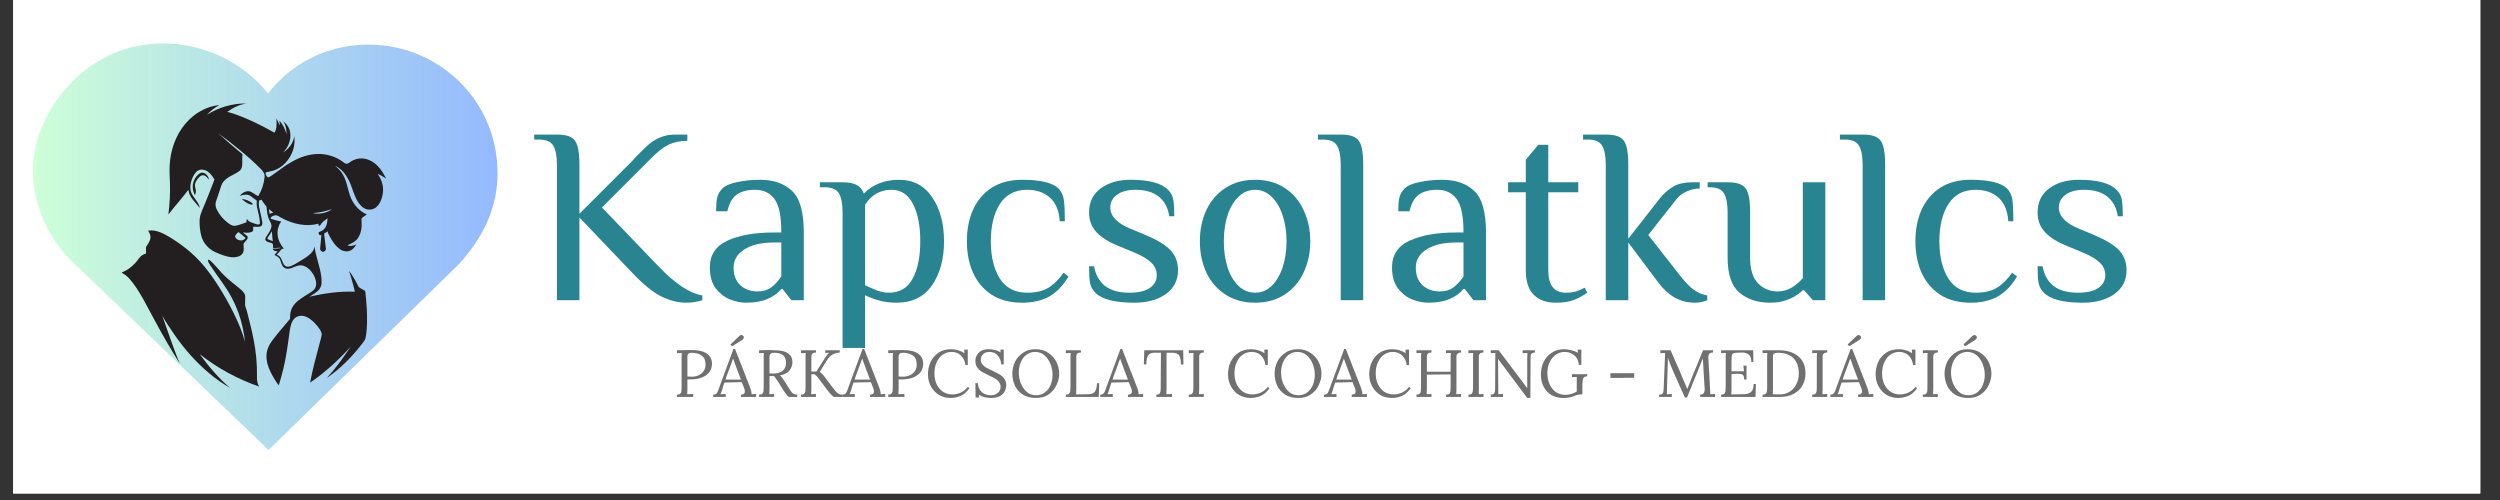 <svg xmlns="http://www.w3.org/2000/svg" xmlns:xlink="http://www.w3.org/1999/xlink" width="250" viewBox="0 0 187.5 37.5" height="50" preserveAspectRatio="xMidYMid meet"><rect x="0" y="0" width="187.5" height="37.5" fill="#333333" stroke="none"/><defs><g></g><clipPath id="88b2f7e41f"><path d="M 0.988 0 L 186.02 0 L 186.02 37.008 L 0.988 37.008 Z M 0.988 0 " clip-rule="nonzero"></path></clipPath><clipPath id="0d3f6be7eb"><path d="M 2.469 3.258 L 37.316 3.258 L 37.316 33.75 L 2.469 33.75 Z M 2.469 3.258 " clip-rule="nonzero"></path></clipPath><clipPath id="1e2bc0ef0a"><path d="M 3.848 8.125 C 1.023 12.781 3.016 17.312 5.516 19.715 L 20.141 33.75 L 34.461 19.766 C 36.789 17.18 37.68 14.438 37.184 11.379 C 36.5 7.152 33.016 3.875 28.715 3.406 C 26.074 3.121 23.527 3.867 21.535 5.523 C 21 5.965 20.523 6.465 20.105 7.004 C 19.609 6.391 19.031 5.824 18.371 5.328 C 16.086 3.59 13.172 2.898 10.375 3.434 C 7.727 3.945 5.348 5.656 3.848 8.125 Z M 3.848 8.125 " clip-rule="nonzero"></path></clipPath><linearGradient x1="0.004" gradientTransform="matrix(0.119, 0, 0, 0.119, 2.467, 3.257)" y1="128" x2="292.572" gradientUnits="userSpaceOnUse" y2="128" id="8c678b4c31"><stop stop-opacity="1" stop-color="rgb(80.399%, 99.998%, 84.7%)" offset="0"></stop><stop stop-opacity="1" stop-color="rgb(80.312%, 99.89%, 84.76%)" offset="0.008"></stop><stop stop-opacity="1" stop-color="rgb(80.136%, 99.677%, 84.879%)" offset="0.016"></stop><stop stop-opacity="1" stop-color="rgb(79.961%, 99.461%, 84.998%)" offset="0.023"></stop><stop stop-opacity="1" stop-color="rgb(79.785%, 99.246%, 85.118%)" offset="0.031"></stop><stop stop-opacity="1" stop-color="rgb(79.611%, 99.031%, 85.237%)" offset="0.039"></stop><stop stop-opacity="1" stop-color="rgb(79.436%, 98.816%, 85.356%)" offset="0.047"></stop><stop stop-opacity="1" stop-color="rgb(79.26%, 98.602%, 85.477%)" offset="0.055"></stop><stop stop-opacity="1" stop-color="rgb(79.086%, 98.387%, 85.596%)" offset="0.062"></stop><stop stop-opacity="1" stop-color="rgb(78.911%, 98.172%, 85.715%)" offset="0.07"></stop><stop stop-opacity="1" stop-color="rgb(78.735%, 97.957%, 85.835%)" offset="0.078"></stop><stop stop-opacity="1" stop-color="rgb(78.561%, 97.742%, 85.954%)" offset="0.086"></stop><stop stop-opacity="1" stop-color="rgb(78.386%, 97.528%, 86.073%)" offset="0.094"></stop><stop stop-opacity="1" stop-color="rgb(78.21%, 97.313%, 86.194%)" offset="0.102"></stop><stop stop-opacity="1" stop-color="rgb(78.036%, 97.098%, 86.313%)" offset="0.109"></stop><stop stop-opacity="1" stop-color="rgb(77.861%, 96.883%, 86.432%)" offset="0.117"></stop><stop stop-opacity="1" stop-color="rgb(77.686%, 96.667%, 86.552%)" offset="0.125"></stop><stop stop-opacity="1" stop-color="rgb(77.512%, 96.454%, 86.671%)" offset="0.133"></stop><stop stop-opacity="1" stop-color="rgb(77.336%, 96.239%, 86.79%)" offset="0.141"></stop><stop stop-opacity="1" stop-color="rgb(77.161%, 96.024%, 86.911%)" offset="0.148"></stop><stop stop-opacity="1" stop-color="rgb(76.987%, 95.808%, 87.03%)" offset="0.156"></stop><stop stop-opacity="1" stop-color="rgb(76.811%, 95.593%, 87.149%)" offset="0.164"></stop><stop stop-opacity="1" stop-color="rgb(76.636%, 95.38%, 87.27%)" offset="0.172"></stop><stop stop-opacity="1" stop-color="rgb(76.46%, 95.164%, 87.389%)" offset="0.18"></stop><stop stop-opacity="1" stop-color="rgb(76.286%, 94.949%, 87.508%)" offset="0.188"></stop><stop stop-opacity="1" stop-color="rgb(76.111%, 94.734%, 87.628%)" offset="0.195"></stop><stop stop-opacity="1" stop-color="rgb(75.935%, 94.519%, 87.747%)" offset="0.203"></stop><stop stop-opacity="1" stop-color="rgb(75.761%, 94.305%, 87.866%)" offset="0.211"></stop><stop stop-opacity="1" stop-color="rgb(75.586%, 94.09%, 87.987%)" offset="0.219"></stop><stop stop-opacity="1" stop-color="rgb(75.41%, 93.875%, 88.106%)" offset="0.227"></stop><stop stop-opacity="1" stop-color="rgb(75.237%, 93.66%, 88.225%)" offset="0.234"></stop><stop stop-opacity="1" stop-color="rgb(75.061%, 93.446%, 88.345%)" offset="0.242"></stop><stop stop-opacity="1" stop-color="rgb(74.886%, 93.231%, 88.464%)" offset="0.25"></stop><stop stop-opacity="1" stop-color="rgb(74.712%, 93.016%, 88.583%)" offset="0.258"></stop><stop stop-opacity="1" stop-color="rgb(74.536%, 92.801%, 88.704%)" offset="0.266"></stop><stop stop-opacity="1" stop-color="rgb(74.361%, 92.586%, 88.823%)" offset="0.273"></stop><stop stop-opacity="1" stop-color="rgb(74.187%, 92.372%, 88.942%)" offset="0.281"></stop><stop stop-opacity="1" stop-color="rgb(74.011%, 92.157%, 89.062%)" offset="0.289"></stop><stop stop-opacity="1" stop-color="rgb(73.836%, 91.942%, 89.182%)" offset="0.297"></stop><stop stop-opacity="1" stop-color="rgb(73.66%, 91.727%, 89.301%)" offset="0.305"></stop><stop stop-opacity="1" stop-color="rgb(73.486%, 91.512%, 89.421%)" offset="0.312"></stop><stop stop-opacity="1" stop-color="rgb(73.311%, 91.298%, 89.54%)" offset="0.32"></stop><stop stop-opacity="1" stop-color="rgb(73.135%, 91.083%, 89.659%)" offset="0.328"></stop><stop stop-opacity="1" stop-color="rgb(72.961%, 90.868%, 89.78%)" offset="0.336"></stop><stop stop-opacity="1" stop-color="rgb(72.786%, 90.652%, 89.899%)" offset="0.344"></stop><stop stop-opacity="1" stop-color="rgb(72.61%, 90.437%, 90.018%)" offset="0.352"></stop><stop stop-opacity="1" stop-color="rgb(72.437%, 90.224%, 90.138%)" offset="0.359"></stop><stop stop-opacity="1" stop-color="rgb(72.261%, 90.009%, 90.257%)" offset="0.367"></stop><stop stop-opacity="1" stop-color="rgb(72.086%, 89.793%, 90.376%)" offset="0.375"></stop><stop stop-opacity="1" stop-color="rgb(71.912%, 89.578%, 90.497%)" offset="0.383"></stop><stop stop-opacity="1" stop-color="rgb(71.736%, 89.363%, 90.616%)" offset="0.391"></stop><stop stop-opacity="1" stop-color="rgb(71.561%, 89.149%, 90.735%)" offset="0.398"></stop><stop stop-opacity="1" stop-color="rgb(71.387%, 88.934%, 90.855%)" offset="0.406"></stop><stop stop-opacity="1" stop-color="rgb(71.211%, 88.719%, 90.974%)" offset="0.414"></stop><stop stop-opacity="1" stop-color="rgb(71.036%, 88.504%, 91.093%)" offset="0.422"></stop><stop stop-opacity="1" stop-color="rgb(70.86%, 88.289%, 91.214%)" offset="0.43"></stop><stop stop-opacity="1" stop-color="rgb(70.686%, 88.075%, 91.333%)" offset="0.438"></stop><stop stop-opacity="1" stop-color="rgb(70.511%, 87.86%, 91.452%)" offset="0.445"></stop><stop stop-opacity="1" stop-color="rgb(70.335%, 87.645%, 91.573%)" offset="0.453"></stop><stop stop-opacity="1" stop-color="rgb(70.161%, 87.43%, 91.692%)" offset="0.461"></stop><stop stop-opacity="1" stop-color="rgb(69.986%, 87.215%, 91.811%)" offset="0.469"></stop><stop stop-opacity="1" stop-color="rgb(69.81%, 87.001%, 91.931%)" offset="0.477"></stop><stop stop-opacity="1" stop-color="rgb(69.637%, 86.786%, 92.05%)" offset="0.484"></stop><stop stop-opacity="1" stop-color="rgb(69.461%, 86.571%, 92.169%)" offset="0.492"></stop><stop stop-opacity="1" stop-color="rgb(69.286%, 86.356%, 92.29%)" offset="0.5"></stop><stop stop-opacity="1" stop-color="rgb(69.112%, 86.14%, 92.409%)" offset="0.508"></stop><stop stop-opacity="1" stop-color="rgb(68.936%, 85.927%, 92.528%)" offset="0.516"></stop><stop stop-opacity="1" stop-color="rgb(68.761%, 85.712%, 92.648%)" offset="0.523"></stop><stop stop-opacity="1" stop-color="rgb(68.587%, 85.497%, 92.767%)" offset="0.531"></stop><stop stop-opacity="1" stop-color="rgb(68.411%, 85.281%, 92.886%)" offset="0.539"></stop><stop stop-opacity="1" stop-color="rgb(68.236%, 85.066%, 93.007%)" offset="0.547"></stop><stop stop-opacity="1" stop-color="rgb(68.062%, 84.853%, 93.126%)" offset="0.555"></stop><stop stop-opacity="1" stop-color="rgb(67.886%, 84.637%, 93.245%)" offset="0.562"></stop><stop stop-opacity="1" stop-color="rgb(67.711%, 84.422%, 93.365%)" offset="0.57"></stop><stop stop-opacity="1" stop-color="rgb(67.535%, 84.207%, 93.484%)" offset="0.578"></stop><stop stop-opacity="1" stop-color="rgb(67.361%, 83.992%, 93.604%)" offset="0.586"></stop><stop stop-opacity="1" stop-color="rgb(67.186%, 83.778%, 93.724%)" offset="0.594"></stop><stop stop-opacity="1" stop-color="rgb(67.01%, 83.563%, 93.843%)" offset="0.602"></stop><stop stop-opacity="1" stop-color="rgb(66.837%, 83.348%, 93.962%)" offset="0.609"></stop><stop stop-opacity="1" stop-color="rgb(66.661%, 83.133%, 94.083%)" offset="0.617"></stop><stop stop-opacity="1" stop-color="rgb(66.486%, 82.918%, 94.202%)" offset="0.625"></stop><stop stop-opacity="1" stop-color="rgb(66.312%, 82.704%, 94.321%)" offset="0.633"></stop><stop stop-opacity="1" stop-color="rgb(66.136%, 82.489%, 94.441%)" offset="0.641"></stop><stop stop-opacity="1" stop-color="rgb(65.961%, 82.274%, 94.56%)" offset="0.648"></stop><stop stop-opacity="1" stop-color="rgb(65.787%, 82.059%, 94.679%)" offset="0.656"></stop><stop stop-opacity="1" stop-color="rgb(65.611%, 81.844%, 94.8%)" offset="0.664"></stop><stop stop-opacity="1" stop-color="rgb(65.436%, 81.63%, 94.919%)" offset="0.672"></stop><stop stop-opacity="1" stop-color="rgb(65.262%, 81.415%, 95.038%)" offset="0.68"></stop><stop stop-opacity="1" stop-color="rgb(65.086%, 81.2%, 95.158%)" offset="0.688"></stop><stop stop-opacity="1" stop-color="rgb(64.911%, 80.984%, 95.277%)" offset="0.695"></stop><stop stop-opacity="1" stop-color="rgb(64.735%, 80.769%, 95.396%)" offset="0.703"></stop><stop stop-opacity="1" stop-color="rgb(64.561%, 80.556%, 95.517%)" offset="0.711"></stop><stop stop-opacity="1" stop-color="rgb(64.386%, 80.341%, 95.636%)" offset="0.719"></stop><stop stop-opacity="1" stop-color="rgb(64.211%, 80.125%, 95.755%)" offset="0.727"></stop><stop stop-opacity="1" stop-color="rgb(64.037%, 79.91%, 95.876%)" offset="0.734"></stop><stop stop-opacity="1" stop-color="rgb(63.861%, 79.695%, 95.995%)" offset="0.742"></stop><stop stop-opacity="1" stop-color="rgb(63.686%, 79.482%, 96.114%)" offset="0.75"></stop><stop stop-opacity="1" stop-color="rgb(63.512%, 79.266%, 96.234%)" offset="0.758"></stop><stop stop-opacity="1" stop-color="rgb(63.336%, 79.051%, 96.353%)" offset="0.766"></stop><stop stop-opacity="1" stop-color="rgb(63.161%, 78.836%, 96.472%)" offset="0.773"></stop><stop stop-opacity="1" stop-color="rgb(62.987%, 78.621%, 96.593%)" offset="0.781"></stop><stop stop-opacity="1" stop-color="rgb(62.811%, 78.407%, 96.712%)" offset="0.789"></stop><stop stop-opacity="1" stop-color="rgb(62.636%, 78.192%, 96.831%)" offset="0.797"></stop><stop stop-opacity="1" stop-color="rgb(62.462%, 77.977%, 96.951%)" offset="0.805"></stop><stop stop-opacity="1" stop-color="rgb(62.286%, 77.762%, 97.07%)" offset="0.812"></stop><stop stop-opacity="1" stop-color="rgb(62.111%, 77.547%, 97.189%)" offset="0.82"></stop><stop stop-opacity="1" stop-color="rgb(61.935%, 77.333%, 97.31%)" offset="0.828"></stop><stop stop-opacity="1" stop-color="rgb(61.761%, 77.118%, 97.429%)" offset="0.836"></stop><stop stop-opacity="1" stop-color="rgb(61.586%, 76.903%, 97.548%)" offset="0.844"></stop><stop stop-opacity="1" stop-color="rgb(61.411%, 76.688%, 97.668%)" offset="0.852"></stop><stop stop-opacity="1" stop-color="rgb(61.237%, 76.472%, 97.787%)" offset="0.859"></stop><stop stop-opacity="1" stop-color="rgb(61.061%, 76.259%, 97.906%)" offset="0.867"></stop><stop stop-opacity="1" stop-color="rgb(60.886%, 76.044%, 98.027%)" offset="0.875"></stop><stop stop-opacity="1" stop-color="rgb(60.712%, 75.829%, 98.146%)" offset="0.883"></stop><stop stop-opacity="1" stop-color="rgb(60.536%, 75.613%, 98.265%)" offset="0.891"></stop><stop stop-opacity="1" stop-color="rgb(60.361%, 75.398%, 98.386%)" offset="0.898"></stop><stop stop-opacity="1" stop-color="rgb(60.187%, 75.185%, 98.505%)" offset="0.906"></stop><stop stop-opacity="1" stop-color="rgb(60.011%, 74.969%, 98.624%)" offset="0.914"></stop><stop stop-opacity="1" stop-color="rgb(59.836%, 74.754%, 98.744%)" offset="0.922"></stop><stop stop-opacity="1" stop-color="rgb(59.662%, 74.539%, 98.863%)" offset="0.93"></stop><stop stop-opacity="1" stop-color="rgb(59.486%, 74.324%, 98.982%)" offset="0.938"></stop><stop stop-opacity="1" stop-color="rgb(59.311%, 74.11%, 99.103%)" offset="0.945"></stop><stop stop-opacity="1" stop-color="rgb(59.135%, 73.895%, 99.222%)" offset="0.953"></stop><stop stop-opacity="1" stop-color="rgb(58.961%, 73.68%, 99.341%)" offset="0.961"></stop><stop stop-opacity="1" stop-color="rgb(58.786%, 73.465%, 99.461%)" offset="0.969"></stop><stop stop-opacity="1" stop-color="rgb(58.611%, 73.25%, 99.58%)" offset="0.977"></stop><stop stop-opacity="1" stop-color="rgb(58.437%, 73.036%, 99.699%)" offset="0.984"></stop><stop stop-opacity="1" stop-color="rgb(58.261%, 72.821%, 99.82%)" offset="0.992"></stop><stop stop-opacity="1" stop-color="rgb(58.086%, 72.606%, 99.939%)" offset="1"></stop></linearGradient><clipPath id="3187ee1420"><path d="M 9.133 17 L 20 17 L 20 29.098 L 9.133 29.098 Z M 9.133 17 " clip-rule="nonzero"></path></clipPath><clipPath id="5891116a2d"><path d="M 12 7.742 L 28.965 7.742 L 28.965 29 L 12 29 Z M 12 7.742 " clip-rule="nonzero"></path></clipPath></defs><g clip-path="url(#88b2f7e41f)"><path fill="#ffffff" d="M 0.988 0 L 186.02 0 L 186.02 37.008 L 0.988 37.008 Z M 0.988 0 " fill-opacity="1" fill-rule="nonzero"></path><path fill="#ffffff" d="M 0.988 0 L 186.02 0 L 186.02 37.008 L 0.988 37.008 Z M 0.988 0 " fill-opacity="1" fill-rule="nonzero"></path></g><g fill="#298491" fill-opacity="1"><g transform="translate(39.769, 22.515)"><g><path d="M 11.688 0.188 C 11.094 0.188 10.473 0.031 9.828 -0.281 C 9.191 -0.602 8.461 -1.195 7.641 -2.062 L 3.688 -6.203 L 3.688 0 L 2 0 L 2 -10.156 C 2 -10.801 1.91 -11.273 1.734 -11.578 C 1.555 -11.891 1.203 -12.047 0.672 -12.047 L 0.297 -12.047 L 0.297 -12.422 L 2 -12.422 C 2.457 -12.422 2.801 -12.359 3.031 -12.234 C 3.27 -12.117 3.438 -11.906 3.531 -11.594 C 3.633 -11.281 3.688 -10.801 3.688 -10.156 L 3.688 -6.484 L 7.641 -10.438 L 8.016 -10.844 C 8.367 -11.195 8.66 -11.477 8.891 -11.688 C 9.129 -11.895 9.41 -12.066 9.734 -12.203 C 10.066 -12.348 10.438 -12.422 10.844 -12.422 L 11.781 -12.422 L 11.781 -11.953 C 11.25 -11.953 10.785 -11.859 10.391 -11.672 C 10.004 -11.492 9.555 -11.145 9.047 -10.625 L 5.375 -6.953 L 9.703 -2.453 C 10.254 -1.879 10.812 -1.398 11.375 -1.016 C 11.945 -0.641 12.457 -0.422 12.906 -0.359 L 12.906 0 C 12.531 0.125 12.125 0.188 11.688 0.188 Z M 11.688 0.188 "></path></g></g></g><g fill="#298491" fill-opacity="1"><g transform="translate(52.504, 22.515)"><g><path d="M 3.469 0.188 C 3.062 0.188 2.648 0.102 2.234 -0.062 C 1.828 -0.227 1.473 -0.504 1.172 -0.891 C 0.879 -1.285 0.734 -1.805 0.734 -2.453 C 0.734 -3.398 1.176 -4.07 2.062 -4.469 C 2.945 -4.875 4.102 -5.078 5.531 -5.078 L 6.094 -5.078 C 6.094 -6.305 5.922 -7.145 5.578 -7.594 C 5.242 -8.051 4.758 -8.281 4.125 -8.281 C 3.551 -8.281 3.094 -8.16 2.75 -7.922 C 2.414 -7.68 2.18 -7.266 2.047 -6.672 L 1.203 -6.672 C 1.203 -7.098 1.227 -7.43 1.281 -7.672 C 1.332 -7.922 1.461 -8.156 1.672 -8.375 C 1.898 -8.594 2.273 -8.754 2.797 -8.859 C 3.316 -8.973 3.883 -9.031 4.5 -9.031 C 5.508 -9.031 6.305 -8.754 6.891 -8.203 C 7.484 -7.66 7.781 -6.617 7.781 -5.078 L 7.781 0 L 6.844 0 L 6.188 -0.844 L 6.094 -0.844 C 5.863 -0.551 5.531 -0.305 5.094 -0.109 C 4.656 0.086 4.113 0.188 3.469 0.188 Z M 4.312 -0.656 C 4.719 -0.656 5.055 -0.754 5.328 -0.953 C 5.609 -1.16 5.863 -1.438 6.094 -1.781 L 6.094 -4.328 L 5.531 -4.328 C 4.602 -4.328 3.867 -4.156 3.328 -3.812 C 2.785 -3.469 2.516 -3.016 2.516 -2.453 C 2.516 -1.867 2.688 -1.422 3.031 -1.109 C 3.383 -0.805 3.812 -0.656 4.312 -0.656 Z M 4.312 -0.656 "></path></g></g></g><g fill="#298491" fill-opacity="1"><g transform="translate(61.552, 22.515)"><g><path d="M 1.641 -6.578 C 1.641 -7.223 1.551 -7.695 1.375 -8 C 1.195 -8.312 0.844 -8.469 0.312 -8.469 L -0.062 -8.469 L -0.062 -8.844 L 1.641 -8.844 C 2.109 -8.844 2.461 -8.773 2.703 -8.641 C 2.953 -8.516 3.129 -8.301 3.234 -8 C 3.922 -8.688 4.801 -9.031 5.875 -9.031 C 6.945 -9.031 7.773 -8.594 8.359 -7.719 C 8.953 -6.852 9.25 -5.754 9.25 -4.422 C 9.25 -3.078 8.945 -1.973 8.344 -1.109 C 7.738 -0.242 6.852 0.188 5.688 0.188 C 5.207 0.188 4.785 0.133 4.422 0.031 C 4.055 -0.062 3.691 -0.195 3.328 -0.375 L 3.328 3.578 L 1.641 3.578 Z M 5.109 -0.562 C 5.922 -0.562 6.516 -0.91 6.891 -1.609 C 7.273 -2.316 7.469 -3.254 7.469 -4.422 C 7.469 -5.578 7.285 -6.508 6.922 -7.219 C 6.555 -7.926 6.02 -8.281 5.312 -8.281 C 4.469 -8.281 3.805 -7.906 3.328 -7.156 L 3.328 -1.125 C 3.703 -0.945 4.023 -0.805 4.297 -0.703 C 4.578 -0.609 4.848 -0.562 5.109 -0.562 Z M 5.109 -0.562 "></path></g></g></g><g fill="#298491" fill-opacity="1"><g transform="translate(71.672, 22.515)"><g><path d="M 4.984 0.188 C 4.078 0.188 3.312 -0.016 2.688 -0.422 C 2.07 -0.828 1.609 -1.379 1.297 -2.078 C 0.992 -2.773 0.844 -3.555 0.844 -4.422 C 0.844 -5.285 0.992 -6.066 1.297 -6.766 C 1.609 -7.461 2.07 -8.016 2.688 -8.422 C 3.312 -8.828 4.078 -9.031 4.984 -9.031 C 6.359 -9.031 7.27 -8.812 7.719 -8.375 C 7.926 -8.156 8.055 -7.891 8.109 -7.578 C 8.16 -7.273 8.188 -6.723 8.188 -5.922 L 7.812 -5.922 C 7.758 -6.703 7.516 -7.289 7.078 -7.688 C 6.641 -8.082 6.066 -8.281 5.359 -8.281 C 4.453 -8.281 3.77 -7.922 3.312 -7.203 C 2.863 -6.492 2.641 -5.566 2.641 -4.422 C 2.641 -3.273 2.863 -2.344 3.312 -1.625 C 3.77 -0.914 4.453 -0.562 5.359 -0.562 C 6.004 -0.562 6.531 -0.68 6.938 -0.922 C 7.352 -1.172 7.738 -1.551 8.094 -2.062 L 8.469 -1.781 C 8.051 -1.082 7.562 -0.578 7 -0.266 C 6.438 0.035 5.766 0.188 4.984 0.188 Z M 4.984 0.188 "></path></g></g></g><g fill="#298491" fill-opacity="1"><g transform="translate(80.757, 22.515)"><g><path d="M 4.312 0.188 C 2.863 0.188 1.891 -0.062 1.391 -0.562 C 1.18 -0.781 1.051 -1.02 1 -1.281 C 0.945 -1.551 0.922 -1.973 0.922 -2.547 L 1.297 -2.547 C 1.41 -1.91 1.68 -1.422 2.109 -1.078 C 2.547 -0.734 3.156 -0.562 3.938 -0.562 C 4.625 -0.562 5.141 -0.68 5.484 -0.922 C 5.828 -1.16 6 -1.477 6 -1.875 C 6 -2.238 5.863 -2.551 5.594 -2.812 C 5.32 -3.082 4.895 -3.336 4.312 -3.578 L 3.172 -4.047 C 2.422 -4.348 1.859 -4.695 1.484 -5.094 C 1.109 -5.5 0.922 -5.992 0.922 -6.578 C 0.922 -7.348 1.207 -7.945 1.781 -8.375 C 2.363 -8.812 3.113 -9.031 4.031 -9.031 C 5.406 -9.031 6.344 -8.781 6.844 -8.281 C 7.062 -8.062 7.191 -7.82 7.234 -7.562 C 7.285 -7.301 7.312 -6.879 7.312 -6.297 L 6.938 -6.297 C 6.844 -6.93 6.582 -7.422 6.156 -7.766 C 5.727 -8.109 5.145 -8.281 4.406 -8.281 C 3.812 -8.281 3.348 -8.156 3.016 -7.906 C 2.68 -7.664 2.516 -7.348 2.516 -6.953 C 2.516 -6.305 3.02 -5.773 4.031 -5.359 L 5.156 -4.891 C 6.008 -4.535 6.629 -4.16 7.016 -3.766 C 7.398 -3.367 7.594 -2.863 7.594 -2.25 C 7.594 -1.488 7.285 -0.891 6.672 -0.453 C 6.055 -0.023 5.27 0.188 4.312 0.188 Z M 4.312 0.188 "></path></g></g></g><g fill="#298491" fill-opacity="1"><g transform="translate(89.146, 22.515)"><g><path d="M 4.984 0.188 C 4.129 0.188 3.391 -0.016 2.766 -0.422 C 2.141 -0.828 1.66 -1.379 1.328 -2.078 C 1.004 -2.785 0.844 -3.566 0.844 -4.422 C 0.844 -5.273 1.004 -6.051 1.328 -6.75 C 1.66 -7.457 2.141 -8.016 2.766 -8.422 C 3.391 -8.828 4.129 -9.031 4.984 -9.031 C 5.836 -9.031 6.578 -8.828 7.203 -8.422 C 7.828 -8.016 8.301 -7.457 8.625 -6.75 C 8.957 -6.051 9.125 -5.273 9.125 -4.422 C 9.125 -3.566 8.957 -2.785 8.625 -2.078 C 8.301 -1.379 7.828 -0.828 7.203 -0.422 C 6.578 -0.016 5.836 0.188 4.984 0.188 Z M 4.984 -0.562 C 5.453 -0.562 5.863 -0.727 6.219 -1.062 C 6.57 -1.406 6.848 -1.867 7.047 -2.453 C 7.242 -3.047 7.344 -3.703 7.344 -4.422 C 7.344 -5.141 7.242 -5.789 7.047 -6.375 C 6.848 -6.969 6.57 -7.43 6.219 -7.766 C 5.863 -8.109 5.453 -8.281 4.984 -8.281 C 4.523 -8.281 4.113 -8.109 3.75 -7.766 C 3.395 -7.43 3.117 -6.969 2.922 -6.375 C 2.734 -5.789 2.641 -5.141 2.641 -4.422 C 2.641 -3.703 2.734 -3.047 2.922 -2.453 C 3.117 -1.867 3.395 -1.406 3.75 -1.062 C 4.113 -0.727 4.523 -0.562 4.984 -0.562 Z M 4.984 -0.562 "></path></g></g></g><g fill="#298491" fill-opacity="1"><g transform="translate(99.116, 22.515)"><g><path d="M 1.438 -10.156 C 1.438 -10.801 1.348 -11.273 1.172 -11.578 C 0.992 -11.891 0.641 -12.047 0.109 -12.047 L -0.266 -12.047 L -0.266 -12.422 L 1.438 -12.422 C 1.895 -12.422 2.238 -12.359 2.469 -12.234 C 2.707 -12.117 2.875 -11.906 2.969 -11.594 C 3.07 -11.281 3.125 -10.801 3.125 -10.156 L 3.125 0 L 1.438 0 Z M 1.438 -10.156 "></path></g></g></g><g fill="#298491" fill-opacity="1"><g transform="translate(103.668, 22.515)"><g><path d="M 3.469 0.188 C 3.062 0.188 2.648 0.102 2.234 -0.062 C 1.828 -0.227 1.473 -0.504 1.172 -0.891 C 0.879 -1.285 0.734 -1.805 0.734 -2.453 C 0.734 -3.398 1.176 -4.07 2.062 -4.469 C 2.945 -4.875 4.102 -5.078 5.531 -5.078 L 6.094 -5.078 C 6.094 -6.305 5.922 -7.145 5.578 -7.594 C 5.242 -8.051 4.758 -8.281 4.125 -8.281 C 3.551 -8.281 3.094 -8.16 2.75 -7.922 C 2.414 -7.68 2.18 -7.266 2.047 -6.672 L 1.203 -6.672 C 1.203 -7.098 1.227 -7.43 1.281 -7.672 C 1.332 -7.922 1.461 -8.156 1.672 -8.375 C 1.898 -8.594 2.273 -8.754 2.797 -8.859 C 3.316 -8.973 3.883 -9.031 4.5 -9.031 C 5.508 -9.031 6.305 -8.754 6.891 -8.203 C 7.484 -7.66 7.781 -6.617 7.781 -5.078 L 7.781 0 L 6.844 0 L 6.188 -0.844 L 6.094 -0.844 C 5.863 -0.551 5.531 -0.305 5.094 -0.109 C 4.656 0.086 4.113 0.188 3.469 0.188 Z M 4.312 -0.656 C 4.719 -0.656 5.055 -0.754 5.328 -0.953 C 5.609 -1.16 5.863 -1.438 6.094 -1.781 L 6.094 -4.328 L 5.531 -4.328 C 4.602 -4.328 3.867 -4.156 3.328 -3.812 C 2.785 -3.469 2.516 -3.016 2.516 -2.453 C 2.516 -1.867 2.688 -1.422 3.031 -1.109 C 3.383 -0.805 3.812 -0.656 4.312 -0.656 Z M 4.312 -0.656 "></path></g></g></g><g fill="#298491" fill-opacity="1"><g transform="translate(112.715, 22.515)"><g><path d="M 3.969 0.188 C 3.27 0.188 2.719 -0.008 2.312 -0.406 C 1.914 -0.812 1.719 -1.426 1.719 -2.25 L 1.719 -8.094 L 0.391 -8.094 L 0.391 -8.844 L 1.719 -8.844 L 1.719 -10.531 L 2.656 -11.656 L 3.406 -11.656 L 3.406 -8.844 L 5.656 -8.844 L 5.656 -8.094 L 3.406 -8.094 L 3.406 -2.25 C 3.406 -1.125 3.844 -0.562 4.719 -0.562 C 5.02 -0.562 5.273 -0.594 5.484 -0.656 C 5.691 -0.719 5.91 -0.812 6.141 -0.938 L 6.328 -0.562 C 6.035 -0.352 5.711 -0.176 5.359 -0.031 C 5.004 0.113 4.539 0.188 3.969 0.188 Z M 3.969 0.188 "></path></g></g></g><g fill="#298491" fill-opacity="1"><g transform="translate(119.073, 22.515)"><g><path d="M 8.031 0.188 C 6.969 0.188 6.062 -0.312 5.312 -1.312 L 3.047 -4.328 L 3.047 0 L 1.359 0 L 1.359 -10.156 C 1.359 -10.801 1.27 -11.273 1.094 -11.578 C 0.914 -11.891 0.562 -12.047 0.031 -12.047 L -0.344 -12.047 L -0.344 -12.422 L 1.359 -12.422 C 1.816 -12.422 2.16 -12.359 2.391 -12.234 C 2.629 -12.117 2.797 -11.906 2.891 -11.594 C 2.992 -11.281 3.047 -10.801 3.047 -10.156 L 3.047 -4.609 L 5.406 -7.625 C 5.727 -8.02 6.07 -8.32 6.438 -8.531 C 6.801 -8.738 7.27 -8.844 7.844 -8.844 L 8.406 -8.844 L 8.406 -8.375 C 8.07 -8.375 7.742 -8.301 7.422 -8.156 C 7.109 -8.02 6.844 -7.812 6.625 -7.531 L 4.547 -4.891 L 6.906 -1.875 C 7.27 -1.406 7.609 -1.051 7.922 -0.812 C 8.242 -0.57 8.594 -0.422 8.969 -0.359 L 8.969 0 C 8.695 0.125 8.383 0.188 8.031 0.188 Z M 8.031 0.188 "></path></g></g></g><g fill="#298491" fill-opacity="1"><g transform="translate(128.196, 22.515)"><g><path d="M 4.578 0.188 C 3.629 0.188 2.859 -0.062 2.266 -0.562 C 1.672 -1.062 1.375 -1.941 1.375 -3.203 L 1.375 -6.578 C 1.375 -7.223 1.285 -7.695 1.109 -8 C 0.93 -8.312 0.582 -8.469 0.062 -8.469 L -0.125 -8.469 L -0.125 -8.844 L 1.375 -8.844 C 1.832 -8.844 2.176 -8.781 2.406 -8.656 C 2.645 -8.539 2.812 -8.328 2.906 -8.016 C 3.008 -7.703 3.062 -7.223 3.062 -6.578 L 3.062 -3.203 C 3.062 -2.316 3.258 -1.672 3.656 -1.266 C 4.051 -0.859 4.547 -0.656 5.141 -0.656 C 5.805 -0.656 6.43 -0.988 7.016 -1.656 L 7.016 -8.844 L 8.703 -8.844 L 8.703 0 L 7.766 0 L 7.109 -0.75 L 7.016 -0.75 C 6.754 -0.488 6.41 -0.266 5.984 -0.078 C 5.566 0.098 5.098 0.188 4.578 0.188 Z M 4.578 0.188 "></path></g></g></g><g fill="#298491" fill-opacity="1"><g transform="translate(138.26, 22.515)"><g><path d="M 1.438 -10.156 C 1.438 -10.801 1.348 -11.273 1.172 -11.578 C 0.992 -11.891 0.641 -12.047 0.109 -12.047 L -0.266 -12.047 L -0.266 -12.422 L 1.438 -12.422 C 1.895 -12.422 2.238 -12.359 2.469 -12.234 C 2.707 -12.117 2.875 -11.906 2.969 -11.594 C 3.07 -11.281 3.125 -10.801 3.125 -10.156 L 3.125 0 L 1.438 0 Z M 1.438 -10.156 "></path></g></g></g><g fill="#298491" fill-opacity="1"><g transform="translate(142.812, 22.515)"><g><path d="M 4.984 0.188 C 4.078 0.188 3.312 -0.016 2.688 -0.422 C 2.07 -0.828 1.609 -1.379 1.297 -2.078 C 0.992 -2.773 0.844 -3.555 0.844 -4.422 C 0.844 -5.285 0.992 -6.066 1.297 -6.766 C 1.609 -7.461 2.07 -8.016 2.688 -8.422 C 3.312 -8.828 4.078 -9.031 4.984 -9.031 C 6.359 -9.031 7.27 -8.812 7.719 -8.375 C 7.926 -8.156 8.055 -7.891 8.109 -7.578 C 8.16 -7.273 8.188 -6.723 8.188 -5.922 L 7.812 -5.922 C 7.758 -6.703 7.516 -7.289 7.078 -7.688 C 6.641 -8.082 6.066 -8.281 5.359 -8.281 C 4.453 -8.281 3.77 -7.922 3.312 -7.203 C 2.863 -6.492 2.641 -5.566 2.641 -4.422 C 2.641 -3.273 2.863 -2.344 3.312 -1.625 C 3.77 -0.914 4.453 -0.562 5.359 -0.562 C 6.004 -0.562 6.531 -0.68 6.938 -0.922 C 7.352 -1.172 7.738 -1.551 8.094 -2.062 L 8.469 -1.781 C 8.051 -1.082 7.562 -0.578 7 -0.266 C 6.438 0.035 5.766 0.188 4.984 0.188 Z M 4.984 0.188 "></path></g></g></g><g fill="#298491" fill-opacity="1"><g transform="translate(151.897, 22.515)"><g><path d="M 4.312 0.188 C 2.863 0.188 1.891 -0.062 1.391 -0.562 C 1.18 -0.781 1.051 -1.02 1 -1.281 C 0.945 -1.551 0.922 -1.973 0.922 -2.547 L 1.297 -2.547 C 1.41 -1.91 1.68 -1.422 2.109 -1.078 C 2.547 -0.734 3.156 -0.562 3.938 -0.562 C 4.625 -0.562 5.141 -0.68 5.484 -0.922 C 5.828 -1.16 6 -1.477 6 -1.875 C 6 -2.238 5.863 -2.551 5.594 -2.812 C 5.32 -3.082 4.895 -3.336 4.312 -3.578 L 3.172 -4.047 C 2.422 -4.348 1.859 -4.695 1.484 -5.094 C 1.109 -5.5 0.922 -5.992 0.922 -6.578 C 0.922 -7.348 1.207 -7.945 1.781 -8.375 C 2.363 -8.812 3.113 -9.031 4.031 -9.031 C 5.406 -9.031 6.344 -8.781 6.844 -8.281 C 7.062 -8.062 7.191 -7.82 7.234 -7.562 C 7.285 -7.301 7.312 -6.879 7.312 -6.297 L 6.938 -6.297 C 6.844 -6.93 6.582 -7.422 6.156 -7.766 C 5.727 -8.109 5.145 -8.281 4.406 -8.281 C 3.812 -8.281 3.348 -8.156 3.016 -7.906 C 2.68 -7.664 2.516 -7.348 2.516 -6.953 C 2.516 -6.305 3.02 -5.773 4.031 -5.359 L 5.156 -4.891 C 6.008 -4.535 6.629 -4.16 7.016 -3.766 C 7.398 -3.367 7.594 -2.863 7.594 -2.25 C 7.594 -1.488 7.285 -0.891 6.672 -0.453 C 6.055 -0.023 5.27 0.188 4.312 0.188 Z M 4.312 0.188 "></path></g></g></g><g fill="#707070" fill-opacity="1"><g transform="translate(50.493, 29.769)"><g><path d="M 0.281 -0.172 C 0.395 -0.172 0.473 -0.191 0.516 -0.234 C 0.566 -0.285 0.598 -0.348 0.609 -0.422 C 0.617 -0.492 0.625 -0.613 0.625 -0.781 L 0.625 -2.938 C 0.625 -3.082 0.629 -3.203 0.641 -3.297 L 0.281 -3.281 L 0.281 -3.5 C 0.738 -3.508 1.109 -3.516 1.391 -3.516 C 1.891 -3.516 2.266 -3.426 2.516 -3.25 C 2.773 -3.07 2.906 -2.816 2.906 -2.484 C 2.906 -2.285 2.852 -2.098 2.75 -1.922 C 2.645 -1.754 2.469 -1.609 2.219 -1.484 C 1.969 -1.367 1.641 -1.312 1.234 -1.312 C 1.16 -1.312 1.102 -1.312 1.062 -1.312 L 1.062 -0.594 C 1.062 -0.414 1.055 -0.285 1.047 -0.203 L 1.5 -0.219 L 1.5 0 L 0.281 0 Z M 1.375 -1.516 C 1.57 -1.516 1.75 -1.551 1.906 -1.625 C 2.062 -1.695 2.188 -1.801 2.281 -1.938 C 2.375 -2.082 2.422 -2.25 2.422 -2.438 C 2.422 -2.738 2.328 -2.957 2.141 -3.094 C 1.953 -3.238 1.695 -3.312 1.375 -3.312 C 1.258 -3.312 1.18 -3.285 1.141 -3.234 C 1.098 -3.191 1.07 -3.141 1.062 -3.078 C 1.062 -3.016 1.062 -2.895 1.062 -2.719 L 1.062 -1.531 C 1.145 -1.52 1.25 -1.516 1.375 -1.516 Z M 1.375 -1.516 "></path></g></g></g><g fill="#707070" fill-opacity="1"><g transform="translate(53.522, 29.769)"><g><path d="M -0.031 -0.172 C 0.051 -0.172 0.117 -0.188 0.172 -0.219 C 0.223 -0.258 0.266 -0.312 0.297 -0.375 C 0.328 -0.438 0.363 -0.531 0.406 -0.656 L 0.453 -0.797 L 1.484 -3.594 L 1.609 -3.594 L 2.719 -0.75 C 2.758 -0.656 2.789 -0.555 2.812 -0.453 C 2.844 -0.348 2.852 -0.266 2.844 -0.203 L 3.188 -0.219 L 3.188 0 L 2.047 0 L 2.047 -0.172 C 2.242 -0.172 2.344 -0.25 2.344 -0.406 C 2.344 -0.469 2.328 -0.547 2.297 -0.641 L 2.109 -1.109 L 0.812 -1.078 C 0.758 -0.941 0.703 -0.766 0.641 -0.547 C 0.609 -0.43 0.566 -0.316 0.516 -0.203 L 0.906 -0.219 L 0.906 0 L -0.031 0 Z M 2.047 -1.297 L 1.688 -2.25 L 1.469 -2.859 L 1.453 -2.859 L 1.25 -2.297 L 0.969 -1.547 L 0.891 -1.297 Z M 2.109 -4.25 C 2.211 -4.312 2.266 -4.383 2.266 -4.469 C 2.266 -4.508 2.254 -4.539 2.234 -4.562 C 2.223 -4.582 2.203 -4.598 2.172 -4.609 C 2.148 -4.629 2.125 -4.641 2.094 -4.641 C 2.031 -4.641 1.969 -4.609 1.906 -4.547 L 1.266 -3.938 L 1.375 -3.797 Z M 2.109 -4.25 "></path></g></g></g><g fill="#707070" fill-opacity="1"><g transform="translate(56.652, 29.769)"><g><path d="M 0.281 -0.172 C 0.395 -0.172 0.473 -0.191 0.516 -0.234 C 0.566 -0.285 0.598 -0.348 0.609 -0.422 C 0.617 -0.492 0.625 -0.613 0.625 -0.781 L 0.625 -2.938 C 0.625 -3.082 0.629 -3.203 0.641 -3.297 L 0.281 -3.281 L 0.281 -3.5 C 0.625 -3.508 0.883 -3.516 1.062 -3.516 C 1.219 -3.516 1.336 -3.508 1.422 -3.5 C 1.891 -3.5 2.234 -3.422 2.453 -3.266 C 2.672 -3.117 2.781 -2.898 2.781 -2.609 C 2.781 -2.379 2.707 -2.172 2.562 -1.984 C 2.426 -1.805 2.188 -1.68 1.844 -1.609 C 1.906 -1.566 1.957 -1.516 2 -1.453 C 2.039 -1.391 2.102 -1.297 2.188 -1.172 L 2.531 -0.641 C 2.602 -0.523 2.66 -0.438 2.703 -0.375 C 2.754 -0.312 2.812 -0.258 2.875 -0.219 C 2.945 -0.188 3.035 -0.172 3.141 -0.172 L 3.141 0 L 2.516 0 C 2.422 -0.07 2.344 -0.148 2.281 -0.234 C 2.219 -0.316 2.145 -0.426 2.062 -0.562 L 1.734 -1.094 L 1.672 -1.188 C 1.609 -1.281 1.555 -1.352 1.516 -1.406 C 1.484 -1.469 1.441 -1.52 1.391 -1.562 C 1.359 -1.562 1.312 -1.562 1.25 -1.562 C 1.164 -1.562 1.102 -1.562 1.062 -1.562 L 1.062 -0.594 C 1.062 -0.414 1.055 -0.285 1.047 -0.203 L 1.406 -0.219 L 1.406 0 L 0.281 0 Z M 1.281 -1.75 C 1.957 -1.75 2.297 -2.02 2.297 -2.562 C 2.297 -2.812 2.223 -3 2.078 -3.125 C 1.93 -3.25 1.707 -3.312 1.406 -3.312 C 1.281 -3.312 1.191 -3.285 1.141 -3.234 C 1.098 -3.191 1.07 -3.133 1.062 -3.062 C 1.062 -3 1.062 -2.883 1.062 -2.719 L 1.062 -1.766 C 1.156 -1.754 1.227 -1.75 1.281 -1.75 Z M 1.281 -1.75 "></path></g></g></g><g fill="#707070" fill-opacity="1"><g transform="translate(59.791, 29.769)"><g><path d="M 0.281 -0.172 C 0.395 -0.172 0.473 -0.191 0.516 -0.234 C 0.566 -0.285 0.598 -0.348 0.609 -0.422 C 0.617 -0.492 0.625 -0.613 0.625 -0.781 L 0.625 -2.938 C 0.625 -3.082 0.629 -3.203 0.641 -3.297 L 0.281 -3.281 L 0.281 -3.5 L 1.406 -3.5 L 1.406 -3.328 C 1.281 -3.328 1.191 -3.301 1.141 -3.25 C 1.098 -3.207 1.07 -3.148 1.062 -3.078 C 1.062 -3.004 1.062 -2.883 1.062 -2.719 L 1.062 -1.906 L 1.438 -1.906 L 2.062 -2.891 C 2.176 -3.078 2.289 -3.219 2.406 -3.312 L 2.109 -3.297 L 2.109 -3.5 L 3.188 -3.5 L 3.188 -3.328 C 3.031 -3.316 2.898 -3.289 2.797 -3.25 C 2.691 -3.219 2.586 -3.156 2.484 -3.062 C 2.379 -2.969 2.273 -2.832 2.172 -2.656 L 1.688 -1.875 C 1.758 -1.832 1.82 -1.781 1.875 -1.719 C 1.926 -1.664 1.973 -1.613 2.016 -1.562 C 2.055 -1.508 2.082 -1.473 2.094 -1.453 L 2.656 -0.703 C 2.781 -0.547 2.879 -0.426 2.953 -0.344 C 3.035 -0.27 3.109 -0.223 3.172 -0.203 C 3.234 -0.18 3.305 -0.172 3.391 -0.172 L 3.391 0 L 2.781 0 C 2.695 0 2.531 -0.16 2.281 -0.484 L 1.672 -1.297 C 1.598 -1.398 1.531 -1.484 1.469 -1.547 C 1.406 -1.617 1.348 -1.672 1.297 -1.703 L 1.062 -1.703 L 1.062 -0.594 C 1.062 -0.414 1.055 -0.285 1.047 -0.203 L 1.406 -0.219 L 1.406 0 L 0.281 0 Z M 0.281 -0.172 "></path></g></g></g><g fill="#707070" fill-opacity="1"><g transform="translate(63.205, 29.769)"><g><path d="M -0.031 -0.172 C 0.051 -0.172 0.117 -0.188 0.172 -0.219 C 0.223 -0.258 0.266 -0.312 0.297 -0.375 C 0.328 -0.438 0.363 -0.531 0.406 -0.656 L 0.453 -0.797 L 1.484 -3.594 L 1.609 -3.594 L 2.719 -0.75 C 2.758 -0.656 2.789 -0.555 2.812 -0.453 C 2.844 -0.348 2.852 -0.266 2.844 -0.203 L 3.188 -0.219 L 3.188 0 L 2.047 0 L 2.047 -0.172 C 2.242 -0.172 2.344 -0.25 2.344 -0.406 C 2.344 -0.469 2.328 -0.547 2.297 -0.641 L 2.109 -1.109 L 0.812 -1.078 C 0.758 -0.941 0.703 -0.766 0.641 -0.547 C 0.609 -0.43 0.566 -0.316 0.516 -0.203 L 0.906 -0.219 L 0.906 0 L -0.031 0 Z M 2.047 -1.297 L 1.688 -2.25 L 1.469 -2.859 L 1.453 -2.859 L 1.25 -2.297 L 0.969 -1.547 L 0.891 -1.297 Z M 2.047 -1.297 "></path></g></g></g><g fill="#707070" fill-opacity="1"><g transform="translate(66.334, 29.769)"><g><path d="M 0.281 -0.172 C 0.395 -0.172 0.473 -0.191 0.516 -0.234 C 0.566 -0.285 0.598 -0.348 0.609 -0.422 C 0.617 -0.492 0.625 -0.613 0.625 -0.781 L 0.625 -2.938 C 0.625 -3.082 0.629 -3.203 0.641 -3.297 L 0.281 -3.281 L 0.281 -3.5 C 0.738 -3.508 1.109 -3.516 1.391 -3.516 C 1.891 -3.516 2.266 -3.426 2.516 -3.25 C 2.773 -3.07 2.906 -2.816 2.906 -2.484 C 2.906 -2.285 2.852 -2.098 2.75 -1.922 C 2.645 -1.754 2.469 -1.609 2.219 -1.484 C 1.969 -1.367 1.641 -1.312 1.234 -1.312 C 1.16 -1.312 1.102 -1.312 1.062 -1.312 L 1.062 -0.594 C 1.062 -0.414 1.055 -0.285 1.047 -0.203 L 1.5 -0.219 L 1.5 0 L 0.281 0 Z M 1.375 -1.516 C 1.57 -1.516 1.75 -1.551 1.906 -1.625 C 2.062 -1.695 2.188 -1.801 2.281 -1.938 C 2.375 -2.082 2.422 -2.25 2.422 -2.438 C 2.422 -2.738 2.328 -2.957 2.141 -3.094 C 1.953 -3.238 1.695 -3.312 1.375 -3.312 C 1.258 -3.312 1.18 -3.285 1.141 -3.234 C 1.098 -3.191 1.07 -3.141 1.062 -3.078 C 1.062 -3.016 1.062 -2.895 1.062 -2.719 L 1.062 -1.531 C 1.145 -1.52 1.25 -1.516 1.375 -1.516 Z M 1.375 -1.516 "></path></g></g></g><g fill="#707070" fill-opacity="1"><g transform="translate(69.363, 29.769)"><g><path d="M 1.938 0.078 C 1.602 0.078 1.305 0 1.047 -0.156 C 0.797 -0.312 0.598 -0.523 0.453 -0.797 C 0.305 -1.066 0.234 -1.363 0.234 -1.688 C 0.234 -2.02 0.297 -2.328 0.422 -2.609 C 0.555 -2.898 0.754 -3.133 1.016 -3.312 C 1.273 -3.488 1.594 -3.578 1.969 -3.578 C 2.332 -3.578 2.664 -3.477 2.969 -3.281 L 2.953 -3.547 L 3.219 -3.547 L 3.219 -2.391 L 3.047 -2.391 C 3.004 -2.691 2.891 -2.93 2.703 -3.109 C 2.523 -3.285 2.289 -3.375 2 -3.375 C 1.758 -3.375 1.539 -3.305 1.344 -3.172 C 1.156 -3.047 1.004 -2.859 0.891 -2.609 C 0.773 -2.367 0.719 -2.086 0.719 -1.766 C 0.719 -1.461 0.773 -1.188 0.891 -0.938 C 1.016 -0.695 1.176 -0.508 1.375 -0.375 C 1.582 -0.25 1.812 -0.188 2.062 -0.188 C 2.281 -0.188 2.492 -0.234 2.703 -0.328 C 2.91 -0.43 3.082 -0.57 3.219 -0.75 L 3.344 -0.656 C 3.156 -0.383 2.938 -0.191 2.688 -0.078 C 2.438 0.023 2.188 0.078 1.938 0.078 Z M 1.938 0.078 "></path></g></g></g><g fill="#707070" fill-opacity="1"><g transform="translate(72.857, 29.769)"><g><path d="M 1.438 0.078 C 1.281 0.078 1.125 0.055 0.969 0.016 C 0.812 -0.023 0.676 -0.086 0.562 -0.172 L 0.578 0.047 L 0.312 0.047 L 0.297 -1.031 L 0.484 -1.031 C 0.504 -0.738 0.602 -0.516 0.781 -0.359 C 0.957 -0.203 1.188 -0.125 1.469 -0.125 C 1.664 -0.125 1.832 -0.18 1.969 -0.297 C 2.113 -0.41 2.188 -0.562 2.188 -0.75 C 2.188 -0.895 2.145 -1.02 2.062 -1.125 C 1.988 -1.227 1.895 -1.312 1.781 -1.375 C 1.664 -1.445 1.508 -1.523 1.312 -1.609 C 1.082 -1.723 0.898 -1.816 0.766 -1.891 C 0.641 -1.973 0.531 -2.078 0.438 -2.203 C 0.344 -2.336 0.297 -2.504 0.297 -2.703 C 0.297 -2.836 0.328 -2.969 0.391 -3.094 C 0.453 -3.227 0.555 -3.344 0.703 -3.438 C 0.859 -3.531 1.062 -3.578 1.312 -3.578 C 1.469 -3.578 1.617 -3.555 1.766 -3.516 C 1.922 -3.484 2.062 -3.422 2.188 -3.328 L 2.172 -3.547 L 2.422 -3.547 L 2.422 -2.438 L 2.234 -2.438 C 2.223 -2.695 2.141 -2.914 1.984 -3.094 C 1.836 -3.281 1.625 -3.375 1.344 -3.375 C 1.145 -3.375 0.988 -3.316 0.875 -3.203 C 0.758 -3.098 0.703 -2.961 0.703 -2.797 C 0.703 -2.66 0.738 -2.547 0.812 -2.453 C 0.895 -2.359 0.988 -2.273 1.094 -2.203 C 1.207 -2.141 1.363 -2.062 1.562 -1.969 C 1.789 -1.863 1.973 -1.77 2.109 -1.688 C 2.254 -1.602 2.375 -1.492 2.469 -1.359 C 2.562 -1.234 2.609 -1.07 2.609 -0.875 C 2.609 -0.688 2.562 -0.52 2.469 -0.375 C 2.383 -0.227 2.254 -0.113 2.078 -0.031 C 1.898 0.039 1.688 0.078 1.438 0.078 Z M 1.438 0.078 "></path></g></g></g><g fill="#707070" fill-opacity="1"><g transform="translate(75.691, 29.769)"><g><path d="M 2.016 0.078 C 1.609 0.078 1.27 -0.008 1 -0.188 C 0.738 -0.363 0.547 -0.586 0.422 -0.859 C 0.297 -1.141 0.234 -1.438 0.234 -1.75 C 0.234 -2.039 0.297 -2.328 0.422 -2.609 C 0.555 -2.891 0.754 -3.117 1.016 -3.297 C 1.273 -3.484 1.594 -3.578 1.969 -3.578 C 2.352 -3.578 2.676 -3.484 2.938 -3.297 C 3.207 -3.117 3.41 -2.891 3.547 -2.609 C 3.68 -2.328 3.75 -2.039 3.75 -1.75 C 3.75 -1.457 3.68 -1.172 3.547 -0.891 C 3.422 -0.609 3.223 -0.375 2.953 -0.188 C 2.691 -0.008 2.379 0.078 2.016 0.078 Z M 2.016 -0.125 C 2.273 -0.125 2.5 -0.195 2.688 -0.344 C 2.875 -0.488 3.016 -0.676 3.109 -0.906 C 3.203 -1.145 3.25 -1.395 3.25 -1.656 C 3.25 -1.938 3.195 -2.207 3.094 -2.469 C 2.988 -2.738 2.836 -2.957 2.641 -3.125 C 2.441 -3.289 2.211 -3.375 1.953 -3.375 C 1.691 -3.375 1.469 -3.301 1.281 -3.156 C 1.094 -3.008 0.953 -2.816 0.859 -2.578 C 0.766 -2.336 0.719 -2.094 0.719 -1.844 C 0.719 -1.57 0.766 -1.305 0.859 -1.047 C 0.961 -0.785 1.109 -0.566 1.297 -0.391 C 1.492 -0.211 1.734 -0.125 2.016 -0.125 Z M 2.016 -0.125 "></path></g></g></g><g fill="#707070" fill-opacity="1"><g transform="translate(79.66, 29.769)"><g><path d="M 0.281 -0.172 C 0.395 -0.172 0.473 -0.191 0.516 -0.234 C 0.566 -0.285 0.598 -0.348 0.609 -0.422 C 0.617 -0.492 0.625 -0.613 0.625 -0.781 L 0.625 -2.938 C 0.625 -3.082 0.629 -3.203 0.641 -3.297 L 0.281 -3.281 L 0.281 -3.5 L 1.406 -3.5 L 1.406 -3.328 C 1.281 -3.328 1.191 -3.301 1.141 -3.25 C 1.098 -3.207 1.07 -3.148 1.062 -3.078 C 1.062 -3.004 1.062 -2.883 1.062 -2.719 L 1.062 -0.578 C 1.062 -0.398 1.055 -0.27 1.047 -0.188 L 1.969 -0.203 C 2.188 -0.203 2.348 -0.266 2.453 -0.391 C 2.555 -0.523 2.609 -0.738 2.609 -1.031 L 2.781 -1.031 L 2.75 0 L 0.281 0 Z M 0.281 -0.172 "></path></g></g></g><g fill="#707070" fill-opacity="1"><g transform="translate(82.549, 29.769)"><g><path d="M -0.031 -0.172 C 0.051 -0.172 0.117 -0.188 0.172 -0.219 C 0.223 -0.258 0.266 -0.312 0.297 -0.375 C 0.328 -0.438 0.363 -0.531 0.406 -0.656 L 0.453 -0.797 L 1.484 -3.594 L 1.609 -3.594 L 2.719 -0.75 C 2.758 -0.656 2.789 -0.555 2.812 -0.453 C 2.844 -0.348 2.852 -0.266 2.844 -0.203 L 3.188 -0.219 L 3.188 0 L 2.047 0 L 2.047 -0.172 C 2.242 -0.172 2.344 -0.25 2.344 -0.406 C 2.344 -0.469 2.328 -0.547 2.297 -0.641 L 2.109 -1.109 L 0.812 -1.078 C 0.758 -0.941 0.703 -0.766 0.641 -0.547 C 0.609 -0.43 0.566 -0.316 0.516 -0.203 L 0.906 -0.219 L 0.906 0 L -0.031 0 Z M 2.047 -1.297 L 1.688 -2.25 L 1.469 -2.859 L 1.453 -2.859 L 1.25 -2.297 L 0.969 -1.547 L 0.891 -1.297 Z M 2.047 -1.297 "></path></g></g></g><g fill="#707070" fill-opacity="1"><g transform="translate(85.679, 29.769)"><g><path d="M 1.047 -0.172 C 1.18 -0.172 1.27 -0.207 1.312 -0.281 C 1.352 -0.352 1.375 -0.469 1.375 -0.625 L 1.375 -0.781 L 1.391 -3.312 L 0.875 -3.312 C 0.664 -3.312 0.516 -3.238 0.422 -3.094 C 0.336 -2.957 0.297 -2.738 0.297 -2.438 L 0.109 -2.438 L 0.141 -3.5 L 3.062 -3.5 L 3.078 -2.438 L 2.891 -2.438 C 2.891 -2.656 2.867 -2.828 2.828 -2.953 C 2.797 -3.078 2.734 -3.164 2.641 -3.219 C 2.547 -3.281 2.414 -3.312 2.25 -3.312 L 1.812 -3.312 L 1.812 -0.594 C 1.812 -0.414 1.805 -0.285 1.797 -0.203 L 2.219 -0.219 L 2.219 0 L 1.047 0 Z M 1.047 -0.172 "></path></g></g></g><g fill="#707070" fill-opacity="1"><g transform="translate(88.878, 29.769)"><g><path d="M 0.281 -0.172 C 0.395 -0.172 0.473 -0.191 0.516 -0.234 C 0.566 -0.285 0.598 -0.348 0.609 -0.422 C 0.617 -0.492 0.625 -0.613 0.625 -0.781 L 0.625 -2.938 C 0.625 -3.082 0.629 -3.203 0.641 -3.297 L 0.281 -3.281 L 0.281 -3.5 L 1.406 -3.5 L 1.406 -3.328 C 1.281 -3.328 1.191 -3.301 1.141 -3.25 C 1.098 -3.207 1.07 -3.148 1.062 -3.078 C 1.062 -3.004 1.062 -2.883 1.062 -2.719 L 1.062 -0.594 C 1.062 -0.414 1.055 -0.285 1.047 -0.203 L 1.406 -0.219 L 1.406 0 L 0.281 0 Z M 0.281 -0.172 "></path></g></g></g><g fill="#707070" fill-opacity="1"><g transform="translate(90.552, 29.769)"><g></g></g></g><g fill="#707070" fill-opacity="1"><g transform="translate(91.867, 29.769)"><g><path d="M 1.938 0.078 C 1.602 0.078 1.305 0 1.047 -0.156 C 0.797 -0.312 0.598 -0.523 0.453 -0.797 C 0.305 -1.066 0.234 -1.363 0.234 -1.688 C 0.234 -2.02 0.297 -2.328 0.422 -2.609 C 0.555 -2.898 0.754 -3.133 1.016 -3.312 C 1.273 -3.488 1.594 -3.578 1.969 -3.578 C 2.332 -3.578 2.664 -3.477 2.969 -3.281 L 2.953 -3.547 L 3.219 -3.547 L 3.219 -2.391 L 3.047 -2.391 C 3.004 -2.691 2.891 -2.93 2.703 -3.109 C 2.523 -3.285 2.289 -3.375 2 -3.375 C 1.758 -3.375 1.539 -3.305 1.344 -3.172 C 1.156 -3.047 1.004 -2.859 0.891 -2.609 C 0.773 -2.367 0.719 -2.086 0.719 -1.766 C 0.719 -1.461 0.773 -1.188 0.891 -0.938 C 1.016 -0.695 1.176 -0.508 1.375 -0.375 C 1.582 -0.25 1.812 -0.188 2.062 -0.188 C 2.281 -0.188 2.492 -0.234 2.703 -0.328 C 2.91 -0.43 3.082 -0.57 3.219 -0.75 L 3.344 -0.656 C 3.156 -0.383 2.938 -0.191 2.688 -0.078 C 2.438 0.023 2.188 0.078 1.938 0.078 Z M 1.938 0.078 "></path></g></g></g><g fill="#707070" fill-opacity="1"><g transform="translate(95.361, 29.769)"><g><path d="M 2.016 0.078 C 1.609 0.078 1.27 -0.008 1 -0.188 C 0.738 -0.363 0.547 -0.586 0.422 -0.859 C 0.297 -1.141 0.234 -1.438 0.234 -1.75 C 0.234 -2.039 0.297 -2.328 0.422 -2.609 C 0.555 -2.891 0.754 -3.117 1.016 -3.297 C 1.273 -3.484 1.594 -3.578 1.969 -3.578 C 2.352 -3.578 2.676 -3.484 2.938 -3.297 C 3.207 -3.117 3.41 -2.891 3.547 -2.609 C 3.68 -2.328 3.75 -2.039 3.75 -1.75 C 3.75 -1.457 3.68 -1.172 3.547 -0.891 C 3.422 -0.609 3.223 -0.375 2.953 -0.188 C 2.691 -0.008 2.379 0.078 2.016 0.078 Z M 2.016 -0.125 C 2.273 -0.125 2.5 -0.195 2.688 -0.344 C 2.875 -0.488 3.016 -0.676 3.109 -0.906 C 3.203 -1.145 3.25 -1.395 3.25 -1.656 C 3.25 -1.938 3.195 -2.207 3.094 -2.469 C 2.988 -2.738 2.836 -2.957 2.641 -3.125 C 2.441 -3.289 2.211 -3.375 1.953 -3.375 C 1.691 -3.375 1.469 -3.301 1.281 -3.156 C 1.094 -3.008 0.953 -2.816 0.859 -2.578 C 0.766 -2.336 0.719 -2.094 0.719 -1.844 C 0.719 -1.57 0.766 -1.305 0.859 -1.047 C 0.961 -0.785 1.109 -0.566 1.297 -0.391 C 1.492 -0.211 1.734 -0.125 2.016 -0.125 Z M 2.016 -0.125 "></path></g></g></g><g fill="#707070" fill-opacity="1"><g transform="translate(99.33, 29.769)"><g><path d="M -0.031 -0.172 C 0.051 -0.172 0.117 -0.188 0.172 -0.219 C 0.223 -0.258 0.266 -0.312 0.297 -0.375 C 0.328 -0.438 0.363 -0.531 0.406 -0.656 L 0.453 -0.797 L 1.484 -3.594 L 1.609 -3.594 L 2.719 -0.75 C 2.758 -0.656 2.789 -0.555 2.812 -0.453 C 2.844 -0.348 2.852 -0.266 2.844 -0.203 L 3.188 -0.219 L 3.188 0 L 2.047 0 L 2.047 -0.172 C 2.242 -0.172 2.344 -0.25 2.344 -0.406 C 2.344 -0.469 2.328 -0.547 2.297 -0.641 L 2.109 -1.109 L 0.812 -1.078 C 0.758 -0.941 0.703 -0.766 0.641 -0.547 C 0.609 -0.43 0.566 -0.316 0.516 -0.203 L 0.906 -0.219 L 0.906 0 L -0.031 0 Z M 2.047 -1.297 L 1.688 -2.25 L 1.469 -2.859 L 1.453 -2.859 L 1.25 -2.297 L 0.969 -1.547 L 0.891 -1.297 Z M 2.047 -1.297 "></path></g></g></g><g fill="#707070" fill-opacity="1"><g transform="translate(102.459, 29.769)"><g><path d="M 1.938 0.078 C 1.602 0.078 1.305 0 1.047 -0.156 C 0.797 -0.312 0.598 -0.523 0.453 -0.797 C 0.305 -1.066 0.234 -1.363 0.234 -1.688 C 0.234 -2.02 0.297 -2.328 0.422 -2.609 C 0.555 -2.898 0.754 -3.133 1.016 -3.312 C 1.273 -3.488 1.594 -3.578 1.969 -3.578 C 2.332 -3.578 2.664 -3.477 2.969 -3.281 L 2.953 -3.547 L 3.219 -3.547 L 3.219 -2.391 L 3.047 -2.391 C 3.004 -2.691 2.891 -2.93 2.703 -3.109 C 2.523 -3.285 2.289 -3.375 2 -3.375 C 1.758 -3.375 1.539 -3.305 1.344 -3.172 C 1.156 -3.047 1.004 -2.859 0.891 -2.609 C 0.773 -2.367 0.719 -2.086 0.719 -1.766 C 0.719 -1.461 0.773 -1.188 0.891 -0.938 C 1.016 -0.695 1.176 -0.508 1.375 -0.375 C 1.582 -0.25 1.812 -0.188 2.062 -0.188 C 2.281 -0.188 2.492 -0.234 2.703 -0.328 C 2.91 -0.43 3.082 -0.57 3.219 -0.75 L 3.344 -0.656 C 3.156 -0.383 2.938 -0.191 2.688 -0.078 C 2.438 0.023 2.188 0.078 1.938 0.078 Z M 1.938 0.078 "></path></g></g></g><g fill="#707070" fill-opacity="1"><g transform="translate(105.953, 29.769)"><g><path d="M 0.281 -0.172 C 0.395 -0.172 0.473 -0.191 0.516 -0.234 C 0.566 -0.285 0.598 -0.348 0.609 -0.422 C 0.617 -0.492 0.625 -0.613 0.625 -0.781 L 0.625 -2.938 C 0.625 -3.082 0.629 -3.203 0.641 -3.297 L 0.281 -3.281 L 0.281 -3.5 L 1.406 -3.5 L 1.406 -3.328 C 1.281 -3.328 1.191 -3.301 1.141 -3.25 C 1.098 -3.207 1.07 -3.148 1.062 -3.078 C 1.062 -3.004 1.062 -2.883 1.062 -2.719 L 1.062 -1.891 L 2.844 -1.891 L 2.844 -2.938 C 2.844 -3.082 2.848 -3.203 2.859 -3.297 L 2.5 -3.281 L 2.5 -3.5 L 3.625 -3.5 L 3.625 -3.328 C 3.508 -3.328 3.426 -3.301 3.375 -3.25 C 3.32 -3.207 3.289 -3.148 3.281 -3.078 C 3.281 -3.004 3.281 -2.883 3.281 -2.719 L 3.281 -0.594 C 3.281 -0.414 3.273 -0.285 3.266 -0.203 L 3.625 -0.219 L 3.625 0 L 2.5 0 L 2.5 -0.172 C 2.613 -0.172 2.695 -0.191 2.75 -0.234 C 2.801 -0.285 2.828 -0.348 2.828 -0.422 C 2.836 -0.492 2.844 -0.613 2.844 -0.781 L 2.844 -1.688 L 1.062 -1.672 L 1.062 -0.594 C 1.062 -0.414 1.055 -0.285 1.047 -0.203 L 1.406 -0.219 L 1.406 0 L 0.281 0 Z M 0.281 -0.172 "></path></g></g></g><g fill="#707070" fill-opacity="1"><g transform="translate(109.852, 29.769)"><g><path d="M 0.281 -0.172 C 0.395 -0.172 0.473 -0.191 0.516 -0.234 C 0.566 -0.285 0.598 -0.348 0.609 -0.422 C 0.617 -0.492 0.625 -0.613 0.625 -0.781 L 0.625 -2.938 C 0.625 -3.082 0.629 -3.203 0.641 -3.297 L 0.281 -3.281 L 0.281 -3.5 L 1.406 -3.5 L 1.406 -3.328 C 1.281 -3.328 1.191 -3.301 1.141 -3.25 C 1.098 -3.207 1.07 -3.148 1.062 -3.078 C 1.062 -3.004 1.062 -2.883 1.062 -2.719 L 1.062 -0.594 C 1.062 -0.414 1.055 -0.285 1.047 -0.203 L 1.406 -0.219 L 1.406 0 L 0.281 0 Z M 0.281 -0.172 "></path></g></g></g><g fill="#707070" fill-opacity="1"><g transform="translate(111.526, 29.769)"><g><path d="M 0.844 -2.828 L 0.828 -2.828 L 0.844 -0.688 C 0.844 -0.469 0.844 -0.305 0.844 -0.203 L 1.203 -0.219 L 1.203 0 L 0.281 0 L 0.281 -0.172 C 0.414 -0.172 0.504 -0.207 0.547 -0.281 C 0.586 -0.352 0.609 -0.445 0.609 -0.562 L 0.625 -3.297 L 0.281 -3.281 L 0.281 -3.5 L 0.875 -3.5 L 3.016 -0.656 L 3.016 -2.938 C 3.016 -3.082 3.02 -3.203 3.031 -3.297 L 2.672 -3.281 L 2.672 -3.5 L 3.594 -3.5 L 3.594 -3.328 C 3.488 -3.328 3.41 -3.305 3.359 -3.266 C 3.316 -3.234 3.289 -3.188 3.281 -3.125 C 3.27 -3.07 3.266 -2.992 3.266 -2.891 L 3.266 -2.719 L 3.25 0.078 L 3.016 0.078 Z M 0.844 -2.828 "></path></g></g></g><g fill="#707070" fill-opacity="1"><g transform="translate(115.335, 29.769)"><g><path d="M 1.938 0.078 C 1.602 0.078 1.305 0.008 1.047 -0.125 C 0.797 -0.27 0.598 -0.473 0.453 -0.734 C 0.305 -1.004 0.234 -1.316 0.234 -1.672 C 0.234 -2.004 0.297 -2.312 0.422 -2.594 C 0.555 -2.883 0.754 -3.117 1.016 -3.297 C 1.285 -3.484 1.602 -3.578 1.969 -3.578 C 2.156 -3.578 2.336 -3.551 2.516 -3.5 C 2.703 -3.457 2.867 -3.395 3.016 -3.312 L 2.984 -3.547 L 3.266 -3.547 L 3.266 -2.406 L 3.078 -2.406 C 3.055 -2.707 2.945 -2.941 2.75 -3.109 C 2.551 -3.285 2.305 -3.375 2.016 -3.375 C 1.773 -3.375 1.555 -3.305 1.359 -3.172 C 1.16 -3.035 1.004 -2.848 0.891 -2.609 C 0.773 -2.367 0.719 -2.098 0.719 -1.797 C 0.719 -1.473 0.773 -1.188 0.891 -0.938 C 1.004 -0.695 1.16 -0.504 1.359 -0.359 C 1.566 -0.223 1.801 -0.156 2.062 -0.156 C 2.207 -0.156 2.352 -0.176 2.5 -0.219 C 2.656 -0.258 2.797 -0.32 2.922 -0.406 L 2.922 -1.5 L 2.562 -1.484 L 2.562 -1.703 L 3.703 -1.703 L 3.703 -1.547 C 3.535 -1.547 3.43 -1.484 3.391 -1.359 C 3.359 -1.234 3.344 -1.094 3.344 -0.938 L 3.344 -0.188 L 3.203 -0.188 C 3.066 -0.188 2.891 -0.141 2.672 -0.047 C 2.566 -0.004 2.445 0.023 2.312 0.047 C 2.176 0.066 2.051 0.078 1.938 0.078 Z M 1.938 0.078 "></path></g></g></g><g fill="#707070" fill-opacity="1"><g transform="translate(119.139, 29.769)"><g></g></g></g><g fill="#707070" fill-opacity="1"><g transform="translate(120.454, 29.769)"><g><path d="M 0.328 -1.781 L 2.109 -1.781 L 2.109 -1.438 L 0.328 -1.422 Z M 0.328 -1.781 "></path></g></g></g><g fill="#707070" fill-opacity="1"><g transform="translate(122.898, 29.769)"><g></g></g></g><g fill="#707070" fill-opacity="1"><g transform="translate(124.213, 29.769)"><g><path d="M 1.875 -0.578 C 1.625 -1.141 1.426 -1.582 1.281 -1.906 C 1.145 -2.227 1.008 -2.57 0.875 -2.938 L 0.875 -2.719 C 0.844 -1.738 0.82 -1.039 0.812 -0.625 C 0.812 -0.57 0.812 -0.535 0.812 -0.516 C 0.812 -0.398 0.805 -0.297 0.797 -0.203 L 1.172 -0.219 L 1.172 0 L 0.219 0 L 0.219 -0.172 C 0.363 -0.172 0.457 -0.207 0.5 -0.281 C 0.539 -0.352 0.562 -0.469 0.562 -0.625 L 0.672 -3.297 L 0.312 -3.281 L 0.312 -3.5 L 1.078 -3.5 L 1.766 -1.938 C 2.004 -1.352 2.191 -0.91 2.328 -0.609 L 2.344 -0.609 C 2.383 -0.711 2.469 -0.926 2.594 -1.25 C 2.719 -1.57 2.863 -1.926 3.031 -2.312 C 3.219 -2.758 3.379 -3.156 3.516 -3.5 L 4.266 -3.5 L 4.266 -3.328 C 4.141 -3.336 4.047 -3.305 3.984 -3.234 C 3.93 -3.172 3.906 -3.055 3.906 -2.891 L 3.922 -2.797 L 4.047 -0.516 C 4.055 -0.441 4.062 -0.336 4.062 -0.203 L 4.422 -0.219 L 4.422 0 L 3.297 0 L 3.297 -0.172 C 3.43 -0.172 3.52 -0.207 3.562 -0.281 C 3.613 -0.352 3.641 -0.461 3.641 -0.609 C 3.641 -0.672 3.633 -0.723 3.625 -0.766 L 3.5 -2.891 C 3.488 -2.867 3.477 -2.844 3.469 -2.812 C 3.457 -2.789 3.445 -2.766 3.438 -2.734 L 2.312 0.047 L 2.156 0.047 Z M 1.875 -0.578 "></path></g></g></g><g fill="#707070" fill-opacity="1"><g transform="translate(128.802, 29.769)"><g><path d="M 0.281 -0.172 C 0.395 -0.172 0.473 -0.191 0.516 -0.234 C 0.566 -0.285 0.598 -0.348 0.609 -0.422 C 0.617 -0.492 0.625 -0.613 0.625 -0.781 L 0.625 -2.938 C 0.625 -3.082 0.629 -3.203 0.641 -3.297 L 0.281 -3.281 L 0.281 -3.5 L 2.688 -3.5 L 2.703 -2.625 L 2.547 -2.625 C 2.547 -2.895 2.484 -3.078 2.359 -3.172 C 2.242 -3.273 2.078 -3.328 1.859 -3.328 L 1.438 -3.312 C 1.312 -3.312 1.223 -3.289 1.172 -3.25 C 1.117 -3.207 1.086 -3.145 1.078 -3.062 C 1.066 -2.988 1.062 -2.875 1.062 -2.719 L 1.062 -1.922 L 2 -1.922 L 1.953 -2.344 L 2.188 -2.344 L 2.188 -1.297 L 2.016 -1.297 C 2.016 -1.422 2 -1.516 1.969 -1.578 C 1.938 -1.641 1.891 -1.68 1.828 -1.703 C 1.766 -1.723 1.68 -1.734 1.578 -1.734 L 1.422 -1.734 L 1.062 -1.719 L 1.062 -0.578 C 1.062 -0.398 1.055 -0.27 1.047 -0.188 L 2 -0.203 C 2.227 -0.203 2.406 -0.258 2.531 -0.375 C 2.656 -0.488 2.719 -0.688 2.719 -0.969 L 2.891 -0.969 L 2.859 0 L 0.281 0 Z M 0.281 -0.172 "></path></g></g></g><g fill="#707070" fill-opacity="1"><g transform="translate(131.911, 29.769)"><g><path d="M 0.281 -0.172 C 0.395 -0.172 0.473 -0.191 0.516 -0.234 C 0.566 -0.285 0.598 -0.348 0.609 -0.422 C 0.617 -0.492 0.625 -0.613 0.625 -0.781 L 0.625 -2.938 C 0.625 -3.082 0.629 -3.203 0.641 -3.297 L 0.281 -3.281 L 0.281 -3.5 L 1.453 -3.5 C 2.078 -3.508 2.57 -3.363 2.938 -3.062 C 3.312 -2.77 3.5 -2.332 3.5 -1.75 C 3.5 -1.438 3.426 -1.145 3.281 -0.875 C 3.133 -0.602 2.914 -0.391 2.625 -0.234 C 2.332 -0.078 1.988 0 1.594 0 L 0.281 0 Z M 1.578 -0.188 C 1.859 -0.188 2.102 -0.254 2.312 -0.391 C 2.531 -0.523 2.695 -0.711 2.812 -0.953 C 2.938 -1.191 3 -1.461 3 -1.766 C 3 -2.254 2.863 -2.633 2.594 -2.906 C 2.332 -3.176 1.938 -3.312 1.406 -3.312 C 1.281 -3.312 1.191 -3.289 1.141 -3.25 C 1.098 -3.207 1.07 -3.148 1.062 -3.078 C 1.062 -3.004 1.062 -2.883 1.062 -2.719 L 1.062 -0.594 C 1.062 -0.414 1.055 -0.285 1.047 -0.203 C 1.16 -0.191 1.336 -0.188 1.578 -0.188 Z M 1.578 -0.188 "></path></g></g></g><g fill="#707070" fill-opacity="1"><g transform="translate(135.635, 29.769)"><g><path d="M 0.281 -0.172 C 0.395 -0.172 0.473 -0.191 0.516 -0.234 C 0.566 -0.285 0.598 -0.348 0.609 -0.422 C 0.617 -0.492 0.625 -0.613 0.625 -0.781 L 0.625 -2.938 C 0.625 -3.082 0.629 -3.203 0.641 -3.297 L 0.281 -3.281 L 0.281 -3.5 L 1.406 -3.5 L 1.406 -3.328 C 1.281 -3.328 1.191 -3.301 1.141 -3.25 C 1.098 -3.207 1.07 -3.148 1.062 -3.078 C 1.062 -3.004 1.062 -2.883 1.062 -2.719 L 1.062 -0.594 C 1.062 -0.414 1.055 -0.285 1.047 -0.203 L 1.406 -0.219 L 1.406 0 L 0.281 0 Z M 0.281 -0.172 "></path></g></g></g><g fill="#707070" fill-opacity="1"><g transform="translate(137.309, 29.769)"><g><path d="M -0.031 -0.172 C 0.051 -0.172 0.117 -0.188 0.172 -0.219 C 0.223 -0.258 0.266 -0.312 0.297 -0.375 C 0.328 -0.438 0.363 -0.531 0.406 -0.656 L 0.453 -0.797 L 1.484 -3.594 L 1.609 -3.594 L 2.719 -0.75 C 2.758 -0.656 2.789 -0.555 2.812 -0.453 C 2.844 -0.348 2.852 -0.266 2.844 -0.203 L 3.188 -0.219 L 3.188 0 L 2.047 0 L 2.047 -0.172 C 2.242 -0.172 2.344 -0.25 2.344 -0.406 C 2.344 -0.469 2.328 -0.547 2.297 -0.641 L 2.109 -1.109 L 0.812 -1.078 C 0.758 -0.941 0.703 -0.766 0.641 -0.547 C 0.609 -0.43 0.566 -0.316 0.516 -0.203 L 0.906 -0.219 L 0.906 0 L -0.031 0 Z M 2.047 -1.297 L 1.688 -2.25 L 1.469 -2.859 L 1.453 -2.859 L 1.25 -2.297 L 0.969 -1.547 L 0.891 -1.297 Z M 2.109 -4.25 C 2.211 -4.312 2.266 -4.383 2.266 -4.469 C 2.266 -4.508 2.254 -4.539 2.234 -4.562 C 2.223 -4.582 2.203 -4.598 2.172 -4.609 C 2.148 -4.629 2.125 -4.641 2.094 -4.641 C 2.031 -4.641 1.969 -4.609 1.906 -4.547 L 1.266 -3.938 L 1.375 -3.797 Z M 2.109 -4.25 "></path></g></g></g><g fill="#707070" fill-opacity="1"><g transform="translate(140.438, 29.769)"><g><path d="M 1.938 0.078 C 1.602 0.078 1.305 0 1.047 -0.156 C 0.797 -0.312 0.598 -0.523 0.453 -0.797 C 0.305 -1.066 0.234 -1.363 0.234 -1.688 C 0.234 -2.02 0.297 -2.328 0.422 -2.609 C 0.555 -2.898 0.754 -3.133 1.016 -3.312 C 1.273 -3.488 1.594 -3.578 1.969 -3.578 C 2.332 -3.578 2.664 -3.477 2.969 -3.281 L 2.953 -3.547 L 3.219 -3.547 L 3.219 -2.391 L 3.047 -2.391 C 3.004 -2.691 2.891 -2.93 2.703 -3.109 C 2.523 -3.285 2.289 -3.375 2 -3.375 C 1.758 -3.375 1.539 -3.305 1.344 -3.172 C 1.156 -3.047 1.004 -2.859 0.891 -2.609 C 0.773 -2.367 0.719 -2.086 0.719 -1.766 C 0.719 -1.461 0.773 -1.188 0.891 -0.938 C 1.016 -0.695 1.176 -0.508 1.375 -0.375 C 1.582 -0.25 1.812 -0.188 2.062 -0.188 C 2.281 -0.188 2.492 -0.234 2.703 -0.328 C 2.91 -0.43 3.082 -0.57 3.219 -0.75 L 3.344 -0.656 C 3.156 -0.383 2.938 -0.191 2.688 -0.078 C 2.438 0.023 2.188 0.078 1.938 0.078 Z M 1.938 0.078 "></path></g></g></g><g fill="#707070" fill-opacity="1"><g transform="translate(143.933, 29.769)"><g><path d="M 0.281 -0.172 C 0.395 -0.172 0.473 -0.191 0.516 -0.234 C 0.566 -0.285 0.598 -0.348 0.609 -0.422 C 0.617 -0.492 0.625 -0.613 0.625 -0.781 L 0.625 -2.938 C 0.625 -3.082 0.629 -3.203 0.641 -3.297 L 0.281 -3.281 L 0.281 -3.5 L 1.406 -3.5 L 1.406 -3.328 C 1.281 -3.328 1.191 -3.301 1.141 -3.25 C 1.098 -3.207 1.07 -3.148 1.062 -3.078 C 1.062 -3.004 1.062 -2.883 1.062 -2.719 L 1.062 -0.594 C 1.062 -0.414 1.055 -0.285 1.047 -0.203 L 1.406 -0.219 L 1.406 0 L 0.281 0 Z M 0.281 -0.172 "></path></g></g></g><g fill="#707070" fill-opacity="1"><g transform="translate(145.607, 29.769)"><g><path d="M 2.016 0.078 C 1.609 0.078 1.27 -0.008 1 -0.188 C 0.738 -0.363 0.547 -0.586 0.422 -0.859 C 0.297 -1.141 0.234 -1.438 0.234 -1.75 C 0.234 -2.039 0.297 -2.328 0.422 -2.609 C 0.555 -2.891 0.754 -3.117 1.016 -3.297 C 1.273 -3.484 1.594 -3.578 1.969 -3.578 C 2.352 -3.578 2.676 -3.484 2.938 -3.297 C 3.207 -3.117 3.41 -2.891 3.547 -2.609 C 3.68 -2.328 3.75 -2.039 3.75 -1.75 C 3.75 -1.457 3.68 -1.172 3.547 -0.891 C 3.422 -0.609 3.223 -0.375 2.953 -0.188 C 2.691 -0.008 2.379 0.078 2.016 0.078 Z M 2.016 -0.125 C 2.273 -0.125 2.5 -0.195 2.688 -0.344 C 2.875 -0.488 3.016 -0.676 3.109 -0.906 C 3.203 -1.145 3.25 -1.395 3.25 -1.656 C 3.25 -1.938 3.195 -2.207 3.094 -2.469 C 2.988 -2.738 2.836 -2.957 2.641 -3.125 C 2.441 -3.289 2.211 -3.375 1.953 -3.375 C 1.691 -3.375 1.469 -3.301 1.281 -3.156 C 1.094 -3.008 0.953 -2.816 0.859 -2.578 C 0.766 -2.336 0.719 -2.094 0.719 -1.844 C 0.719 -1.57 0.766 -1.305 0.859 -1.047 C 0.961 -0.785 1.109 -0.566 1.297 -0.391 C 1.492 -0.211 1.734 -0.125 2.016 -0.125 Z M 2.5 -4.25 C 2.602 -4.312 2.656 -4.383 2.656 -4.469 C 2.656 -4.508 2.645 -4.539 2.625 -4.562 C 2.613 -4.582 2.594 -4.598 2.562 -4.609 C 2.539 -4.629 2.516 -4.641 2.484 -4.641 C 2.422 -4.641 2.359 -4.609 2.297 -4.547 L 1.656 -3.938 L 1.766 -3.797 Z M 2.5 -4.25 "></path></g></g></g><g clip-path="url(#0d3f6be7eb)"><g clip-path="url(#1e2bc0ef0a)"><path fill="url(#8c678b4c31)" d="M 2.469 3.258 L 2.469 33.75 L 37.316 33.75 L 37.316 3.258 Z M 2.469 3.258 " fill-rule="nonzero"></path></g></g><path fill="#231f20" d="M 14.812 13.434 C 14.922 13.293 15.062 13.121 15.266 13.148 C 15.465 13.176 15.547 13.359 15.676 13.477 C 15.645 13.281 15.535 13.086 15.352 12.996 C 15.168 12.902 15 12.965 14.879 13.078 C 14.648 13.281 14.496 13.566 14.461 13.871 C 14.426 14.137 14.5 14.406 14.621 14.645 C 14.652 14.539 14.699 14.438 14.691 14.328 C 14.691 14.172 14.609 14.031 14.617 13.879 C 14.625 13.723 14.715 13.562 14.812 13.434 Z M 14.812 13.434 " fill-opacity="1" fill-rule="nonzero"></path><g clip-path="url(#3187ee1420)"><path fill="#231f20" d="M 19.273 28.297 C 19.293 27.324 19.203 26.355 19.008 25.398 C 18.879 24.723 18.695 24.055 18.531 23.387 C 18.488 23.18 18.363 22.992 18.379 22.777 C 18.383 22.59 18.395 22.406 18.391 22.223 C 18.387 22.035 18.234 21.879 18.102 21.75 C 17.637 21.344 17.125 20.988 16.695 20.539 C 16.418 20.242 16.168 19.922 15.871 19.641 C 15.789 19.582 15.711 19.445 15.594 19.488 C 15.59 19.656 15.715 19.789 15.789 19.93 C 16.32 20.738 16.945 21.488 17.391 22.348 C 17.758 23.031 18.023 23.766 18.191 24.523 C 18.27 24.883 18.34 25.25 18.359 25.621 C 18.215 25.008 17.961 24.426 17.703 23.852 C 17.395 23.195 17.051 22.555 16.676 21.93 C 16.023 20.848 15.289 19.793 14.328 18.953 C 13.848 18.531 13.324 18.156 12.781 17.816 C 12.281 17.523 11.723 17.199 11.113 17.297 C 11.195 17.461 11.305 17.633 11.285 17.824 C 11.262 18.078 11.105 18.289 10.965 18.496 C 10.918 18.66 10.969 18.84 10.949 19.012 C 10.852 19.055 10.746 19.082 10.66 19.141 C 10.461 19.277 10.352 19.492 10.199 19.664 C 9.91 19.992 9.555 20.277 9.133 20.426 C 9.156 20.457 9.172 20.488 9.211 20.504 C 9.371 20.594 9.523 20.707 9.648 20.844 C 10.105 21.336 10.449 21.918 10.777 22.496 C 11.371 23.582 11.934 24.68 12.562 25.746 C 12.867 26.258 13.164 26.777 13.492 27.277 C 12.984 26.105 12.613 24.883 12.172 23.688 C 12.449 24.18 12.773 24.648 13.094 25.117 C 13.832 26.18 14.688 27.16 15.688 27.992 C 16.172 28.41 16.707 28.77 17.262 29.098 C 16.391 28.359 15.645 27.48 14.98 26.562 C 16.309 27.613 17.824 28.434 19.434 28.992 C 19.312 28.781 19.258 28.539 19.273 28.297 Z M 19.273 28.297 " fill-opacity="1" fill-rule="nonzero"></path></g><g clip-path="url(#5891116a2d)"><path fill="#231f20" d="M 28.961 13.395 C 28.781 13.059 28.598 12.719 28.324 12.445 C 28.094 12.207 27.801 12.012 27.469 11.93 C 27.047 11.82 26.594 11.906 26.246 12.164 C 26.172 12.215 26.098 12.281 26.004 12.281 C 25.91 12.285 25.84 12.223 25.773 12.176 C 25.234 11.766 24.574 11.547 23.898 11.547 C 23.191 11.547 22.5 11.781 21.895 12.129 C 21.332 12.434 20.848 12.852 20.32 13.203 C 20.246 13.242 20.172 13.316 20.082 13.293 C 19.965 13.215 19.914 13.066 19.918 12.934 C 20.098 12.887 20.281 12.863 20.457 12.809 C 20.973 12.66 21.406 12.297 21.691 11.855 C 22.008 11.371 22.156 10.781 22.066 10.211 C 22.012 10.727 21.66 11.164 21.227 11.441 C 21.602 11.062 21.836 10.531 21.77 10 C 21.742 9.641 21.531 9.305 21.234 9.094 C 21.445 9.371 21.484 9.73 21.492 10.066 C 21.383 9.691 21.215 9.328 20.953 9.039 C 20.965 9.164 20.988 9.289 20.988 9.418 C 20.898 9.242 20.832 9.055 20.727 8.883 C 20.754 9.242 20.781 9.629 20.586 9.953 C 20.062 9.652 19.527 9.375 18.977 9.117 C 18.355 8.836 17.719 8.562 17.051 8.387 C 17.473 8.078 17.961 7.84 18.484 7.762 C 17.434 7.742 16.395 8.055 15.516 8.609 C 15.789 8.324 16.102 8.066 16.457 7.879 C 15.613 7.957 14.824 8.363 14.223 8.941 C 13.371 9.754 12.887 10.879 12.758 12.023 C 12.688 12.57 12.719 13.121 12.746 13.664 C 12.77 14.477 12.73 15.285 12.629 16.086 C 13.113 15.457 13.652 14.871 14.129 14.234 C 14.184 14.801 14.664 15.176 14.992 15.602 C 14.914 15.184 14.566 14.895 14.383 14.527 C 14.246 14.266 14.254 13.953 14.324 13.668 C 14.398 13.387 14.523 13.086 14.742 12.871 C 14.961 12.656 15.324 12.695 15.562 12.855 C 15.801 13.016 15.941 13.234 16.082 13.457 C 16.055 13.551 16.023 13.641 15.984 13.73 C 15.715 14.402 15.465 15.082 15.172 15.746 C 15.082 15.965 14.996 16.188 14.977 16.426 C 14.949 16.762 14.984 17.105 15.039 17.438 C 15.105 17.84 15.285 18.234 15.586 18.52 C 15.906 18.848 16.352 19.012 16.781 19.16 C 17.117 19.273 17.488 19.352 17.84 19.25 C 18.02 19.199 18.188 19.078 18.25 18.902 C 18.312 18.727 18.262 18.504 18.262 18.305 C 18.336 18.105 18.621 17.988 18.574 17.75 C 18.484 17.613 18.324 17.547 18.207 17.434 C 18.441 17.457 18.699 17.492 18.914 17.371 C 19.043 17.297 18.977 17.125 18.988 17.008 C 19.18 16.988 19.387 17.055 19.57 16.965 C 19.688 16.902 19.684 16.75 19.668 16.637 C 19.609 16.262 19.504 15.895 19.434 15.523 C 19.402 15.363 19.402 15.203 19.426 15.047 C 19.484 15.02 19.547 14.996 19.609 14.977 C 19.719 15.16 19.855 15.328 19.984 15.5 C 20.031 15.816 20.031 16.148 20.172 16.441 C 20.258 16.633 20.402 16.828 20.352 17.047 C 20.297 17.27 20.141 17.477 20.016 17.684 C 19.953 17.781 19.852 17.898 19.918 18.016 C 20.012 18.172 20.215 18.172 20.367 18.227 C 20.523 18.277 20.461 18.473 20.488 18.598 C 20.691 18.617 20.895 18.551 21.094 18.598 C 20.887 18.641 20.672 18.648 20.461 18.648 C 20.477 18.824 20.68 18.832 20.816 18.855 C 20.742 18.945 20.66 19.031 20.582 19.117 C 20.746 19.199 20.926 19.289 21.004 19.465 C 21.086 19.637 21.109 19.934 21.312 20.074 C 21.516 20.219 21.773 20.152 21.98 20.059 C 22.188 19.969 22.477 19.848 22.738 19.926 C 23.09 20.035 23.355 20.32 23.527 20.629 C 23.672 20.906 23.773 21.238 23.664 21.543 C 23.582 21.762 23.367 21.883 23.18 22.004 C 22.801 22.242 22.398 22.461 22.102 22.797 C 21.801 23.133 21.75 23.523 21.75 23.918 C 21.348 24.418 20.91 24.891 20.523 25.402 C 20.328 25.656 20.141 25.926 20.055 26.234 C 19.918 26.684 19.996 27.168 20.16 27.602 C 20.348 28.066 20.609 28.5 20.906 28.91 C 21.02 28.508 21.148 28.109 21.242 27.699 C 21.445 26.875 21.562 26.035 21.676 25.195 C 21.719 24.918 21.742 24.637 21.824 24.367 C 21.879 24.188 21.953 24.004 22.098 23.875 C 22.289 23.691 22.586 23.645 22.84 23.715 C 23.125 23.797 23.359 23.988 23.566 24.191 C 23.73 24.359 23.883 24.539 24.008 24.734 C 24.074 24.852 24.141 24.98 24.125 25.117 C 24.113 25.258 24.055 25.43 24.016 25.582 C 23.742 26.617 23.453 27.648 23.258 28.699 C 24.387 27.926 25.402 26.992 26.32 25.984 C 26.227 26.105 26.145 26.234 26.055 26.359 C 25.582 27.055 25.082 27.734 24.504 28.352 C 25.574 27.617 26.488 26.676 27.258 25.648 C 27.332 25.555 27.398 25.449 27.418 25.332 C 27.559 24.625 27.535 23.895 27.512 23.18 C 27.48 22.734 27.449 22.285 27.395 21.84 C 27.254 21.703 27.043 21.656 26.898 21.52 C 26.684 21.098 26.465 20.668 26.16 20.301 C 26.289 20.617 26.371 20.949 26.465 21.277 C 26.52 21.477 26.574 21.676 26.613 21.879 C 25.469 21.832 24.328 21.996 23.215 22.25 C 23.484 22.066 23.797 21.922 23.984 21.645 C 24.168 21.367 24.121 21.07 24.102 20.785 C 24.012 20.004 23.688 19.27 23.586 18.488 C 23.562 18.613 23.527 18.742 23.449 18.848 C 23.227 19.145 22.898 19.344 22.582 19.535 C 22.352 19.668 22.133 19.82 21.887 19.926 C 21.738 19.992 21.551 20.047 21.402 19.949 C 21.195 19.809 21.191 19.535 21.062 19.344 C 20.996 19.227 20.875 19.152 20.758 19.09 C 20.883 18.977 20.988 18.84 21.098 18.711 C 21.141 18.652 21.223 18.66 21.285 18.648 C 21.031 18.34 20.84 17.973 20.82 17.574 C 20.789 17.234 20.891 16.891 21.09 16.609 C 20.82 16.57 20.559 16.484 20.297 16.402 C 20.297 16.242 20.484 16.18 20.613 16.152 C 20.816 16.113 20.961 16.273 21.129 16.352 C 21.949 16.789 22.941 17.035 23.863 16.777 C 23.883 16.832 23.902 16.887 23.922 16.941 C 24.043 16.93 24.066 16.797 24.137 16.723 C 24.258 16.582 24.422 16.492 24.562 16.371 C 24.559 16.613 24.52 16.867 24.395 17.082 C 24.281 17.25 24.09 17.352 23.898 17.414 C 23.902 17.469 23.898 17.531 23.926 17.586 C 23.949 17.641 24.043 17.633 24.105 17.645 C 24.07 17.969 24.043 18.293 24.012 18.621 C 23.984 18.75 24.102 18.855 24.215 18.898 C 24.34 18.875 24.473 18.758 24.441 18.621 C 24.41 18.305 24.359 17.992 24.324 17.68 C 24.324 17.621 24.293 17.559 24.324 17.508 C 24.41 17.457 24.5 17.414 24.57 17.348 C 24.582 17.453 24.633 17.547 24.684 17.641 C 24.887 18.047 25.141 18.445 25.523 18.707 C 25.754 18.863 26.074 18.91 26.32 18.77 C 26.508 18.676 26.621 18.496 26.723 18.324 C 26.523 18.43 26.262 18.508 26.059 18.383 C 26.344 18.281 26.633 18.137 26.82 17.891 C 27.074 17.539 27.148 17.09 27.121 16.668 C 27.121 16.57 27.098 16.465 27.125 16.371 C 27.234 16.25 27.387 16.188 27.516 16.086 C 26.949 15.84 26.523 15.355 26.301 14.801 C 26.078 14.242 26.027 13.629 25.723 13.102 C 25.582 12.84 25.359 12.621 25.125 12.438 C 25.594 12.633 25.918 13.055 26.145 13.488 C 26.441 14.059 26.539 14.719 26.918 15.246 C 27.102 15.5 27.375 15.734 27.711 15.719 C 28.008 15.73 28.27 15.539 28.426 15.305 C 28.613 15.023 28.699 14.688 28.727 14.359 C 28.762 13.891 28.594 13.422 28.32 13.039 C 28.555 13.129 28.758 13.262 28.961 13.395 Z M 18.426 17.852 C 18.336 17.949 18.223 18.035 18.086 18.031 C 17.895 18.047 17.691 17.93 17.633 17.75 C 17.652 17.602 17.773 17.496 17.887 17.406 C 18.066 17.555 18.258 17.688 18.426 17.852 Z M 19.844 13.281 C 19.793 13.789 19.633 14.277 19.367 14.711 C 19.141 14.617 18.961 14.43 18.727 14.348 C 18.434 14.293 18.156 14.477 17.973 14.684 C 18.234 14.617 18.535 14.535 18.781 14.691 C 18.941 14.805 19.09 14.934 19.254 15.039 C 19.266 15.188 19.238 15.336 19.266 15.48 C 19.34 15.891 19.48 16.289 19.496 16.707 C 19.508 16.777 19.445 16.84 19.371 16.84 C 19.23 16.832 19.102 16.762 18.965 16.723 C 18.801 16.664 18.598 16.602 18.531 16.422 C 18.477 16.496 18.492 16.59 18.484 16.676 C 18.219 16.758 17.965 16.875 17.691 16.926 C 17.418 16.977 17.23 16.82 17.047 16.68 C 16.715 16.418 16.441 16.09 16.258 15.711 C 16.172 15.539 16.137 15.34 16.188 15.152 C 16.27 14.863 16.387 14.586 16.477 14.297 C 16.551 14.07 16.594 13.816 16.758 13.629 C 17.062 13.238 17.578 13.117 17.961 12.82 C 18.137 12.68 18.18 12.449 18.172 12.238 C 18.168 12.027 18.168 11.785 18.18 11.559 C 17.562 11.051 16.953 10.535 16.367 9.996 C 16.895 10.375 17.406 10.777 17.91 11.191 C 18.477 11.656 19.035 12.137 19.547 12.656 C 19.719 12.82 19.871 13.039 19.844 13.281 Z M 20.461 18.082 C 20.336 18.031 20.191 18.008 20.082 17.926 C 20.035 17.895 20.078 17.836 20.094 17.801 C 20.191 17.648 20.289 17.492 20.391 17.348 C 20.418 17.59 20.418 17.84 20.461 18.082 Z M 20.215 16.031 C 20.199 15.914 20.188 15.801 20.172 15.684 C 20.281 15.773 20.391 15.859 20.5 15.949 C 20.402 15.973 20.305 16 20.215 16.031 Z M 23.461 15.988 C 23.758 15.949 24.059 15.922 24.348 15.844 C 24.531 15.801 24.711 15.73 24.898 15.695 C 24.48 15.984 23.961 16.09 23.461 15.988 Z M 23.461 15.988 " fill-opacity="1" fill-rule="nonzero"></path></g><path fill="#231f20" d="M 18.938 15.25 C 18.707 15.07 18.43 14.938 18.133 14.926 C 18.363 15.125 18.621 15.336 18.938 15.352 C 18.938 15.324 18.938 15.273 18.938 15.25 Z M 18.938 15.25 " fill-opacity="1" fill-rule="nonzero"></path></svg>
